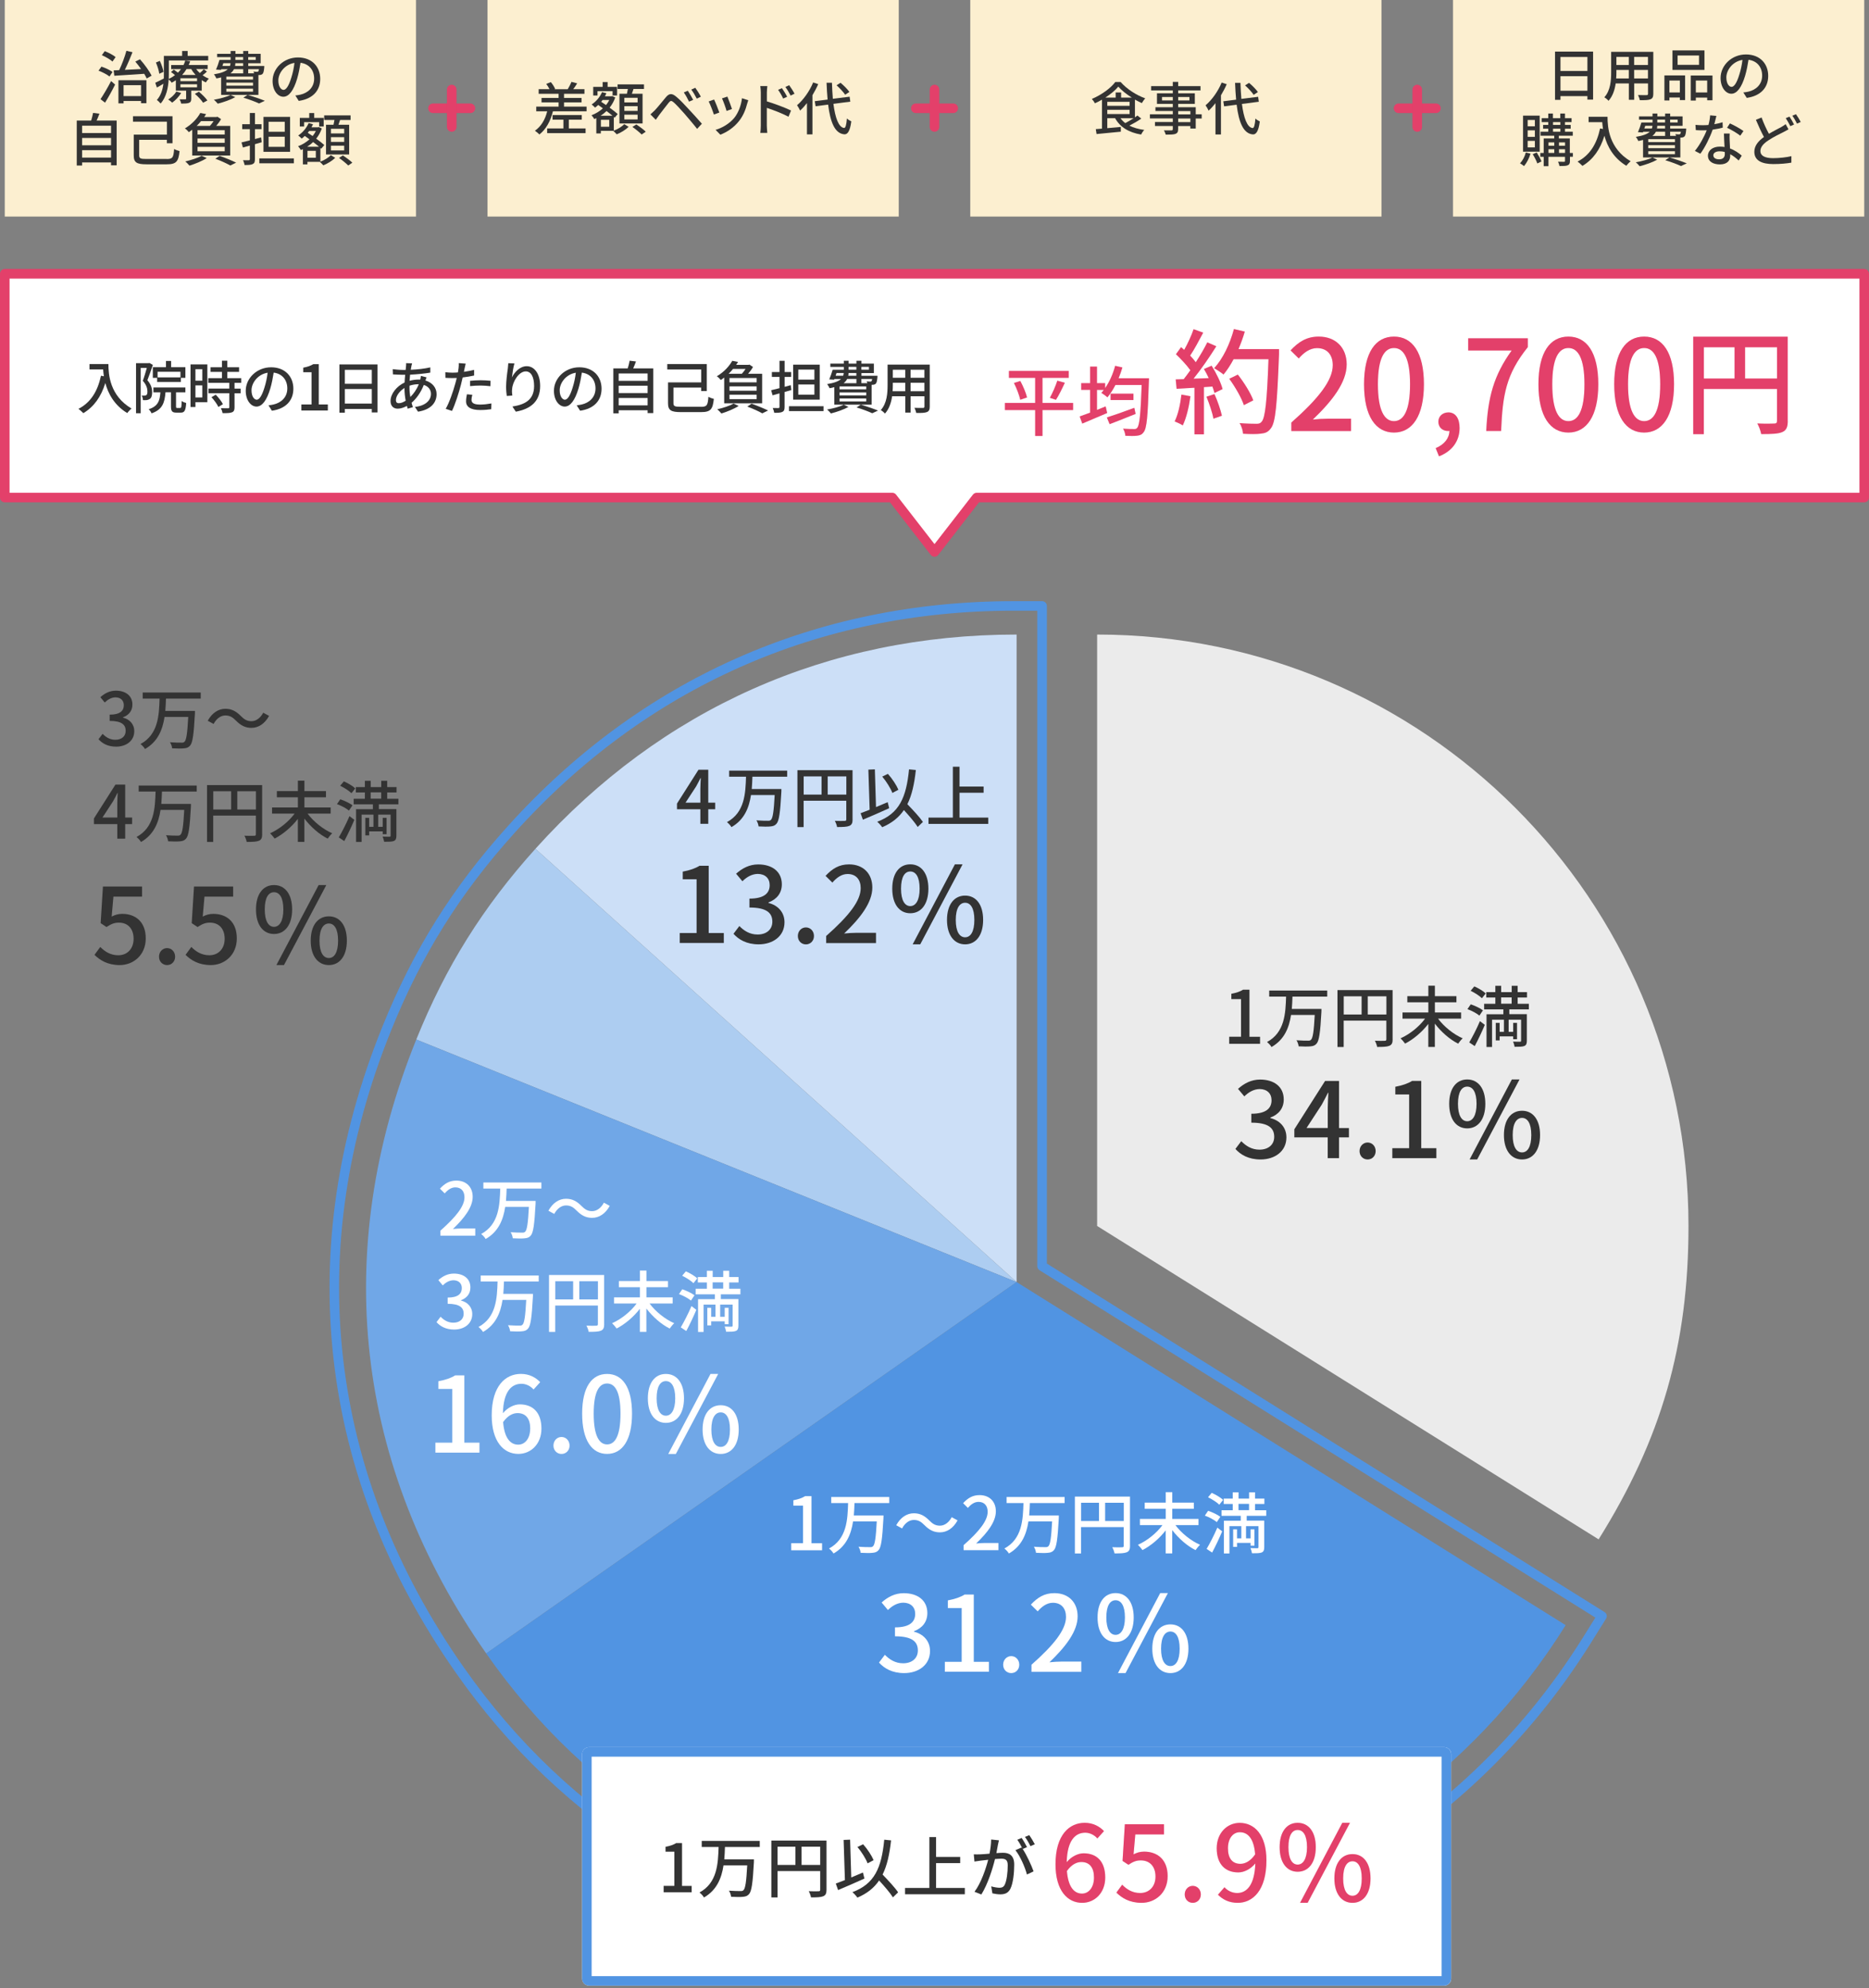 <svg width="392" height="417" viewBox="0 0 392 417" fill="none" xmlns="http://www.w3.org/2000/svg">
<rect x="0" y="0" width="392" height="417" fill="#808080" stroke="none"/>
<g clip-path="url(#clip0_3_13272)">
<path d="M19.82 200.25L21.03 198.6C21.95 199.52 23.12 200.34 24.81 200.34C26.64 200.34 28.02 199.04 28.02 196.89C28.02 194.74 26.79 193.5 24.94 193.5C23.91 193.5 23.29 193.81 22.34 194.42L21.11 193.61L21.59 185.92H29.8V188.05H23.79L23.42 192.23C24.1 191.88 24.76 191.66 25.64 191.66C28.35 191.66 30.57 193.26 30.57 196.8C30.57 200.34 27.95 202.4 25.11 202.4C22.56 202.4 20.95 201.37 19.81 200.25H19.82Z" fill="#333333"/>
<path d="M33.35 200.64C33.35 199.61 34.1 198.84 35.04 198.84C35.98 198.84 36.73 199.61 36.73 200.64C36.73 201.67 35.98 202.4 35.04 202.4C34.1 202.4 33.35 201.68 33.35 200.64Z" fill="#333333"/>
<path d="M38.92 200.25L40.13 198.6C41.05 199.52 42.22 200.34 43.91 200.34C45.74 200.34 47.12 199.04 47.12 196.89C47.12 194.74 45.89 193.5 44.04 193.5C43.01 193.5 42.39 193.81 41.44 194.42L40.21 193.61L40.69 185.92H48.9V188.05H42.89L42.52 192.23C43.2 191.88 43.86 191.66 44.74 191.66C47.45 191.66 49.67 193.26 49.67 196.8C49.67 200.34 47.05 202.4 44.21 202.4C41.66 202.4 40.05 201.37 38.91 200.25H38.92Z" fill="#333333"/>
<path d="M53.69 190.73C53.69 187.47 55.2 185.62 57.47 185.62C59.74 185.62 61.27 187.47 61.27 190.73C61.27 193.99 59.74 195.88 57.47 195.88C55.2 195.88 53.69 193.99 53.69 190.73ZM59.43 190.73C59.43 188.22 58.61 187.12 57.47 187.12C56.33 187.12 55.53 188.22 55.53 190.73C55.53 193.24 56.35 194.38 57.47 194.38C58.59 194.38 59.43 193.21 59.43 190.73ZM66.83 185.62H68.44L59.56 202.4H57.97L66.83 185.62ZM65.17 197.28C65.17 194.03 66.7 192.18 68.97 192.18C71.24 192.18 72.75 194.03 72.75 197.28C72.75 200.53 71.22 202.4 68.97 202.4C66.72 202.4 65.17 200.53 65.17 197.28ZM70.91 197.28C70.91 194.78 70.09 193.68 68.97 193.68C67.85 193.68 67.01 194.78 67.01 197.28C67.01 199.78 67.83 200.92 68.97 200.92C70.11 200.92 70.91 199.76 70.91 197.28Z" fill="#333333"/>
<path d="M20.66 155.04L21.52 153.9C22.18 154.58 23.03 155.15 24.2 155.15C25.48 155.15 26.36 154.44 26.36 153.27C26.36 152.01 25.55 151.19 23 151.19V149.88C25.23 149.88 25.97 149.03 25.97 147.9C25.97 146.9 25.31 146.27 24.23 146.25C23.35 146.27 22.61 146.7 21.97 147.33L21.05 146.22C21.94 145.42 22.99 144.85 24.3 144.85C26.33 144.85 27.77 145.89 27.77 147.77C27.77 149.08 27.02 149.98 25.81 150.43V150.51C27.13 150.83 28.16 151.82 28.16 153.35C28.16 155.4 26.45 156.59 24.36 156.59C22.58 156.59 21.42 155.89 20.67 155.04H20.66Z" fill="#333333"/>
<path d="M34.81 146.51C34.78 147.36 34.75 148.23 34.67 149.1H40.89C40.89 149.1 40.89 149.52 40.88 149.7C40.64 154.1 40.4 155.78 39.86 156.38C39.51 156.79 39.13 156.9 38.54 156.95C38.01 157.01 37.06 156.99 36.1 156.94C36.07 156.56 35.89 156.03 35.65 155.67C36.64 155.75 37.64 155.75 38.02 155.75C38.34 155.76 38.51 155.74 38.68 155.58C39.09 155.23 39.3 153.76 39.48 150.36H34.51C34.1 153.05 33.1 155.55 30.41 157.09C30.23 156.74 29.81 156.31 29.47 156.04C33.21 154.02 33.36 149.99 33.47 146.51H29.93V145.24H42.1V146.51H34.82H34.81Z" fill="#333333"/>
<path d="M49.5 151.14C48.81 150.45 48.25 150.05 47.26 150.05C46.27 150.05 45.36 150.76 44.8 151.83L43.57 151.16C44.48 149.51 45.8 148.65 47.28 148.65C48.58 148.65 49.53 149.17 50.51 150.16C51.2 150.85 51.76 151.25 52.75 151.25C53.74 151.25 54.65 150.54 55.21 149.47L56.44 150.14C55.53 151.79 54.21 152.65 52.73 152.65C51.43 152.65 50.48 152.13 49.5 151.14Z" fill="#333333"/>
<path d="M27.71 172.84H26.26V175.89H24.6V172.84H19.7V171.65L24.21 164.55H26.26V171.46H27.71V172.83V172.84ZM24.6 171.47V168.49C24.6 167.87 24.66 166.92 24.69 166.3H24.63C24.35 166.87 24.05 167.46 23.72 168.04L21.49 171.46H24.6V171.47Z" fill="#333333"/>
<path d="M33.97 166.01C33.94 166.86 33.91 167.73 33.83 168.6H40.05C40.05 168.6 40.05 169.02 40.04 169.2C39.8 173.6 39.56 175.28 39.02 175.88C38.67 176.29 38.29 176.4 37.7 176.45C37.17 176.51 36.22 176.49 35.26 176.44C35.23 176.06 35.05 175.53 34.81 175.17C35.8 175.25 36.8 175.25 37.18 175.25C37.5 175.26 37.67 175.24 37.84 175.08C38.25 174.73 38.46 173.26 38.64 169.86H33.67C33.26 172.55 32.26 175.05 29.57 176.59C29.39 176.24 28.97 175.81 28.63 175.54C32.37 173.52 32.52 169.49 32.63 166.01H29.09V164.74H41.26V166.01H33.98H33.97Z" fill="#333333"/>
<path d="M54.99 174.96C54.99 175.72 54.82 176.11 54.3 176.33C53.8 176.54 52.98 176.57 51.74 176.57C51.68 176.21 51.47 175.62 51.26 175.27C52.16 175.31 53.05 175.3 53.32 175.28C53.59 175.28 53.67 175.2 53.67 174.94V171.05H44.72V176.58H43.42V164.65H54.98V174.95L54.99 174.96ZM44.73 169.77H48.48V165.95H44.73V169.77ZM53.68 169.77V165.95H49.77V169.77H53.68Z" fill="#333333"/>
<path d="M64.51 170.63C65.76 172.32 67.77 173.93 69.68 174.76C69.37 175.03 68.97 175.54 68.73 175.88C66.97 175 65.17 173.42 63.84 171.68V176.57H62.47V171.74C61.14 173.46 59.35 174.97 57.6 175.87C57.38 175.55 56.94 175.04 56.65 174.76C58.55 173.92 60.56 172.32 61.79 170.63H57.06V169.34H62.48V167.21H58.07V165.92H62.48V163.72H63.85V165.92H68.37V167.21H63.85V169.34H69.35V170.63H64.52H64.51Z" fill="#333333"/>
<path d="M73.19 170C72.67 169.55 71.57 168.96 70.68 168.64L71.37 167.63C72.24 167.92 73.36 168.45 73.93 168.89L73.19 170ZM71.05 175.63C71.69 174.55 72.62 172.76 73.3 171.16L74.32 171.94C73.7 173.41 72.91 175.08 72.21 176.39L71.05 175.62V175.63ZM73.72 166.36C73.24 165.87 72.21 165.21 71.35 164.79L72.12 163.87C72.95 164.23 74.01 164.85 74.51 165.35L73.71 166.36H73.72ZM79.46 168.67V169.69H83.14V175.25C83.14 175.85 83.03 176.19 82.61 176.37C82.19 176.54 81.55 176.54 80.57 176.54C80.53 176.23 80.39 175.77 80.25 175.45C80.89 175.48 81.51 175.48 81.69 175.48C81.87 175.48 81.93 175.42 81.93 175.26V170.85H79.32V173.41H80.27V171.52H81.08V174.95H80.27V174.36H77.43V175.2H76.62V171.52H77.43V173.41H78.33V170.85H75.84V176.58H74.68V169.71H78.21V168.69H74.18V167.52H76.53V166.2H74.63V165.07H76.53V163.75H77.75V165.07H79.96V163.75H81.21V165.07H83.17V166.2H81.21V167.52H83.56V168.69H79.47L79.46 168.67ZM77.74 167.5H79.95V166.18H77.74V167.5Z" fill="#333333"/>
<path d="M213.22 268.88L112.3 178.01C138.8 148.58 173.62 133.08 213.22 133.08V268.88Z" fill="#CCDFF7"/>
<path d="M213.22 268.88L87.31 218.01C93.49 202.71 101.26 190.28 112.3 178.01L213.22 268.88Z" fill="#ADCDF1"/>
<path d="M213.22 268.88L101.98 346.77C74.45 307.45 69.33 262.51 87.31 218.01L213.22 268.88Z" fill="#70A7E7"/>
<path d="M213.22 268.88L328.38 340.84C288.64 404.44 204.86 423.79 141.25 384.04C125.48 374.18 112.64 362 101.97 346.77L213.21 268.88H213.22Z" fill="#5194E2"/>
<path d="M230.11 257.11V133.08C298.61 133.08 354.14 188.61 354.14 257.11C354.14 282.04 348.51 301.69 335.29 322.84L230.1 257.11H230.11Z" fill="#EBEBEB"/>
<path d="M212.44 411.7H212.43C185.74 411.7 159.62 404.19 136.89 389.98C120.31 379.62 106.8 366.8 95.59 350.79C81.21 330.26 72.59 308.16 69.97 285.13C67.35 262.1 70.78 238.63 80.17 215.39C86.69 199.24 94.8 186.27 106.45 173.33C134.28 142.42 170.98 126.08 212.57 126.08H218.57C219.12 126.08 219.57 126.53 219.57 127.08V265L336.53 338.09C337 338.38 337.14 339 336.85 339.47L333.67 344.56C307.4 386.6 262.08 411.71 212.45 411.71L212.44 411.7ZM212.44 409.7C261.38 409.7 306.06 384.95 331.96 343.49L334.61 339.25L218.03 266.4C217.74 266.22 217.56 265.9 217.56 265.55V128.08H212.56C171.55 128.08 135.37 144.19 107.93 174.67C96.44 187.43 88.45 200.22 82.02 216.14C72.76 239.07 69.37 262.21 71.96 284.9C74.55 307.6 83.05 329.38 97.24 349.64C108.3 365.43 121.62 378.07 137.96 388.29C160.37 402.3 186.13 409.7 212.44 409.7Z" fill="#5194E2"/>
<path d="M257.81 217.43H260.29V209.54H258.26V208.42C259.32 208.22 260.08 207.96 260.72 207.56H262.06V217.44H264.28V218.91H257.81V217.44V217.43Z" fill="#333333"/>
<path d="M271.08 209.01C271.05 209.86 271.02 210.73 270.94 211.6H277.16C277.16 211.6 277.16 212.02 277.15 212.2C276.91 216.6 276.67 218.28 276.13 218.88C275.78 219.29 275.4 219.4 274.81 219.45C274.28 219.51 273.33 219.49 272.37 219.44C272.34 219.06 272.16 218.53 271.92 218.17C272.91 218.25 273.91 218.25 274.29 218.25C274.61 218.26 274.78 218.24 274.95 218.08C275.36 217.73 275.57 216.26 275.75 212.86H270.78C270.37 215.55 269.37 218.05 266.68 219.59C266.5 219.24 266.08 218.81 265.74 218.54C269.48 216.52 269.63 212.49 269.74 209.01H266.2V207.74H278.37V209.01H271.09H271.08Z" fill="#333333"/>
<path d="M292.09 217.96C292.09 218.72 291.92 219.11 291.4 219.33C290.9 219.54 290.08 219.57 288.84 219.57C288.78 219.21 288.57 218.62 288.36 218.27C289.26 218.31 290.15 218.3 290.42 218.28C290.69 218.28 290.77 218.2 290.77 217.94V214.05H281.82V219.58H280.52V207.65H292.08V217.95L292.09 217.96ZM281.83 212.77H285.58V208.95H281.83V212.77ZM290.78 212.77V208.95H286.87V212.77H290.78Z" fill="#333333"/>
<path d="M301.61 213.63C302.86 215.32 304.87 216.93 306.78 217.76C306.47 218.03 306.07 218.54 305.83 218.88C304.07 218 302.27 216.42 300.94 214.68V219.57H299.57V214.74C298.24 216.46 296.45 217.97 294.7 218.87C294.48 218.55 294.04 218.04 293.75 217.76C295.65 216.92 297.66 215.32 298.89 213.63H294.16V212.34H299.58V210.21H295.17V208.92H299.58V206.72H300.95V208.92H305.47V210.21H300.95V212.34H306.45V213.63H301.62H301.61Z" fill="#333333"/>
<path d="M310.29 213C309.77 212.55 308.67 211.96 307.78 211.64L308.47 210.63C309.34 210.92 310.46 211.45 311.03 211.89L310.29 213ZM308.15 218.63C308.79 217.55 309.72 215.76 310.4 214.16L311.42 214.94C310.8 216.41 310.01 218.08 309.31 219.39L308.15 218.62V218.63ZM310.82 209.36C310.34 208.87 309.31 208.21 308.45 207.79L309.22 206.87C310.05 207.23 311.11 207.85 311.61 208.35L310.81 209.36H310.82ZM316.56 211.67V212.69H320.24V218.25C320.24 218.85 320.13 219.19 319.71 219.37C319.29 219.54 318.65 219.54 317.67 219.54C317.63 219.23 317.49 218.77 317.35 218.45C317.99 218.48 318.61 218.48 318.79 218.48C318.97 218.48 319.03 218.42 319.03 218.26V213.85H316.42V216.41H317.37V214.52H318.18V217.95H317.37V217.36H314.53V218.2H313.72V214.52H314.53V216.41H315.43V213.85H312.94V219.58H311.78V212.71H315.31V211.69H311.28V210.52H313.63V209.2H311.73V208.07H313.63V206.75H314.85V208.07H317.06V206.75H318.31V208.07H320.27V209.2H318.31V210.52H320.66V211.69H316.57L316.56 211.67ZM314.84 210.5H317.05V209.18H314.84V210.5Z" fill="#333333"/>
<path d="M259.11 240.96L260.34 239.33C261.29 240.3 262.5 241.11 264.16 241.11C265.98 241.11 267.25 240.1 267.25 238.42C267.25 236.61 266.09 235.45 262.45 235.45V233.58C265.64 233.58 266.69 232.37 266.69 230.75C266.69 229.32 265.74 228.42 264.21 228.4C262.96 228.42 261.9 229.04 260.98 229.94L259.66 228.36C260.94 227.22 262.43 226.41 264.3 226.41C267.2 226.41 269.25 227.9 269.25 230.58C269.25 232.45 268.17 233.74 266.45 234.38V234.49C268.33 234.95 269.81 236.36 269.81 238.54C269.81 241.47 267.37 243.17 264.39 243.17C261.84 243.17 260.19 242.16 259.11 240.96Z" fill="#333333"/>
<path d="M282.92 238.53H280.85V242.89H278.47V238.53H271.47V236.84L277.92 226.7H280.85V236.58H282.92V238.54V238.53ZM278.48 236.57V232.32C278.48 231.44 278.57 230.07 278.61 229.19H278.52C278.12 230 277.68 230.84 277.22 231.68L274.03 236.57H278.47H278.48Z" fill="#333333"/>
<path d="M285.15 241.41C285.15 240.38 285.9 239.61 286.84 239.61C287.78 239.61 288.53 240.38 288.53 241.41C288.53 242.44 287.78 243.17 286.84 243.17C285.9 243.17 285.15 242.45 285.15 241.41Z" fill="#333333"/>
<path d="M292.01 240.8H295.55V229.53H292.65V227.92C294.17 227.63 295.25 227.26 296.17 226.69H298.09V240.8H301.26V242.89H292.02V240.8H292.01Z" fill="#333333"/>
<path d="M303.95 231.5C303.95 228.24 305.46 226.39 307.73 226.39C310 226.39 311.53 228.24 311.53 231.5C311.53 234.76 310 236.65 307.73 236.65C305.46 236.65 303.95 234.76 303.95 231.5ZM309.69 231.5C309.69 228.99 308.87 227.89 307.73 227.89C306.59 227.89 305.79 228.99 305.79 231.5C305.79 234.01 306.61 235.15 307.73 235.15C308.85 235.15 309.69 233.98 309.69 231.5ZM317.09 226.39H318.7L309.82 243.17H308.23L317.09 226.39ZM315.43 238.05C315.43 234.8 316.96 232.95 319.23 232.95C321.5 232.95 323.01 234.8 323.01 238.05C323.01 241.3 321.48 243.17 319.23 243.17C316.98 243.17 315.43 241.3 315.43 238.05ZM321.17 238.05C321.17 235.55 320.35 234.45 319.23 234.45C318.11 234.45 317.27 235.55 317.27 238.05C317.27 240.55 318.09 241.69 319.23 241.69C320.37 241.69 321.17 240.53 321.17 238.05Z" fill="#333333"/>
<path d="M184.36 348.68L185.59 347.05C186.54 348.02 187.75 348.83 189.42 348.83C191.24 348.83 192.51 347.82 192.51 346.14C192.51 344.33 191.35 343.17 187.71 343.17V341.3C190.89 341.3 191.95 340.09 191.95 338.47C191.95 337.04 191 336.14 189.46 336.12C188.21 336.14 187.15 336.76 186.23 337.66L184.91 336.08C186.19 334.94 187.68 334.13 189.55 334.13C192.45 334.13 194.5 335.62 194.5 338.3C194.5 340.17 193.42 341.46 191.7 342.1V342.21C193.58 342.67 195.06 344.08 195.06 346.26C195.06 349.19 192.62 350.89 189.64 350.89C187.09 350.89 185.44 349.88 184.36 348.68Z" fill="white"/>
<path d="M198.16 348.52H201.7V337.25H198.8V335.64C200.32 335.35 201.4 334.98 202.32 334.41H204.24V348.52H207.41V350.61H198.17V348.52H198.16Z" fill="white"/>
<path d="M210.4 349.13C210.4 348.1 211.15 347.33 212.09 347.33C213.03 347.33 213.78 348.1 213.78 349.13C213.78 350.16 213.03 350.89 212.09 350.89C211.15 350.89 210.4 350.17 210.4 349.13Z" fill="white"/>
<path d="M216.34 349.14C221.11 344.92 223.58 341.77 223.58 339.11C223.58 337.35 222.63 336.14 220.83 336.14C219.55 336.14 218.5 336.95 217.64 337.94L216.21 336.53C217.6 335.04 219.03 334.12 221.14 334.12C224.11 334.12 226.02 336.05 226.02 338.98C226.02 342.1 223.54 345.34 220.11 348.62C220.95 348.53 221.96 348.47 222.75 348.47H226.79V350.63H216.34V349.16V349.14Z" fill="white"/>
<path d="M230.2 339.22C230.2 335.96 231.71 334.11 233.98 334.11C236.25 334.11 237.78 335.96 237.78 339.22C237.78 342.48 236.25 344.37 233.98 344.37C231.71 344.37 230.2 342.48 230.2 339.22ZM235.94 339.22C235.94 336.71 235.12 335.61 233.98 335.61C232.84 335.61 232.04 336.71 232.04 339.22C232.04 341.73 232.86 342.87 233.98 342.87C235.1 342.87 235.94 341.7 235.94 339.22ZM243.34 334.11H244.95L236.07 350.89H234.48L243.34 334.11ZM241.68 345.77C241.68 342.52 243.21 340.67 245.48 340.67C247.75 340.67 249.26 342.52 249.26 345.77C249.26 349.02 247.73 350.89 245.48 350.89C243.23 350.89 241.68 349.02 241.68 345.77ZM247.42 345.77C247.42 343.27 246.6 342.17 245.48 342.17C244.36 342.17 243.52 343.27 243.52 345.77C243.52 348.27 244.34 349.41 245.48 349.41C246.62 349.41 247.42 348.25 247.42 345.77Z" fill="white"/>
<path d="M165.95 323.65H168.43V315.76H166.4V314.64C167.46 314.44 168.22 314.18 168.86 313.78H170.2V323.66H172.42V325.13H165.95V323.66V323.65Z" fill="white"/>
<path d="M179.22 315.23C179.19 316.08 179.16 316.95 179.08 317.82H185.3C185.3 317.82 185.3 318.24 185.29 318.42C185.05 322.82 184.81 324.5 184.27 325.1C183.92 325.51 183.54 325.62 182.95 325.67C182.42 325.73 181.47 325.71 180.51 325.66C180.48 325.28 180.3 324.75 180.06 324.39C181.05 324.47 182.05 324.47 182.43 324.47C182.75 324.48 182.92 324.46 183.09 324.3C183.5 323.95 183.71 322.48 183.89 319.08H178.92C178.51 321.77 177.51 324.27 174.82 325.81C174.64 325.46 174.22 325.03 173.88 324.76C177.62 322.74 177.77 318.71 177.88 315.23H174.34V313.96H186.51V315.23H179.23H179.22Z" fill="white"/>
<path d="M193.9 319.86C193.21 319.17 192.65 318.77 191.66 318.77C190.67 318.77 189.76 319.48 189.2 320.55L187.97 319.88C188.88 318.23 190.2 317.37 191.68 317.37C192.98 317.37 193.93 317.89 194.91 318.88C195.6 319.57 196.16 319.97 197.15 319.97C198.14 319.97 199.05 319.26 199.61 318.19L200.84 318.86C199.93 320.51 198.61 321.37 197.13 321.37C195.83 321.37 194.88 320.85 193.9 319.86Z" fill="white"/>
<path d="M202.08 324.08C205.42 321.12 207.15 318.92 207.15 317.06C207.15 315.83 206.49 314.98 205.23 314.98C204.34 314.98 203.6 315.55 203 316.24L202 315.25C202.97 314.21 203.97 313.56 205.45 313.56C207.53 313.56 208.87 314.91 208.87 316.96C208.87 319.15 207.13 321.41 204.73 323.71C205.31 323.65 206.02 323.6 206.58 323.6H209.41V325.11H202.1V324.08H202.08Z" fill="white"/>
<path d="M216 315.23C215.97 316.08 215.94 316.95 215.86 317.82H222.08C222.08 317.82 222.08 318.24 222.07 318.42C221.83 322.82 221.59 324.5 221.05 325.1C220.7 325.51 220.32 325.62 219.73 325.67C219.2 325.73 218.25 325.71 217.29 325.66C217.26 325.28 217.08 324.75 216.84 324.39C217.83 324.47 218.83 324.47 219.21 324.47C219.53 324.48 219.7 324.46 219.87 324.3C220.28 323.95 220.49 322.48 220.67 319.08H215.7C215.29 321.77 214.29 324.27 211.6 325.81C211.42 325.46 211 325.03 210.66 324.76C214.4 322.74 214.55 318.71 214.66 315.23H211.12V313.96H223.29V315.23H216.01H216Z" fill="white"/>
<path d="M237.01 324.18C237.01 324.94 236.84 325.33 236.32 325.55C235.82 325.76 235 325.79 233.76 325.79C233.7 325.43 233.49 324.84 233.28 324.49C234.18 324.53 235.07 324.52 235.34 324.5C235.61 324.5 235.69 324.42 235.69 324.16V320.27H226.74V325.8H225.44V313.87H237V324.17L237.01 324.18ZM226.75 318.99H230.5V315.17H226.75V318.99ZM235.7 318.99V315.17H231.79V318.99H235.7Z" fill="white"/>
<path d="M246.53 319.85C247.78 321.54 249.79 323.15 251.7 323.98C251.39 324.25 250.99 324.76 250.75 325.1C248.99 324.22 247.19 322.64 245.86 320.9V325.79H244.49V320.96C243.16 322.68 241.37 324.19 239.62 325.09C239.4 324.77 238.96 324.26 238.67 323.98C240.57 323.14 242.58 321.54 243.81 319.85H239.08V318.56H244.5V316.43H240.09V315.14H244.5V312.94H245.87V315.14H250.39V316.43H245.87V318.56H251.37V319.85H246.54H246.53Z" fill="white"/>
<path d="M255.21 319.22C254.69 318.77 253.59 318.18 252.7 317.86L253.39 316.85C254.26 317.14 255.38 317.67 255.95 318.11L255.21 319.22ZM253.07 324.85C253.71 323.77 254.64 321.98 255.32 320.38L256.34 321.16C255.72 322.63 254.93 324.3 254.23 325.61L253.07 324.84V324.85ZM255.74 315.58C255.26 315.09 254.23 314.43 253.37 314.01L254.14 313.09C254.97 313.45 256.03 314.07 256.53 314.57L255.73 315.58H255.74ZM261.48 317.89V318.91H265.16V324.47C265.16 325.07 265.05 325.41 264.63 325.59C264.21 325.76 263.57 325.76 262.59 325.76C262.55 325.45 262.41 324.99 262.27 324.67C262.91 324.7 263.53 324.7 263.71 324.7C263.89 324.7 263.95 324.64 263.95 324.48V320.07H261.34V322.63H262.29V320.74H263.1V324.17H262.29V323.58H259.45V324.42H258.64V320.74H259.45V322.63H260.35V320.07H257.86V325.8H256.7V318.93H260.23V317.91H256.2V316.74H258.55V315.42H256.65V314.29H258.55V312.97H259.77V314.29H261.98V312.97H263.23V314.29H265.19V315.42H263.23V316.74H265.58V317.91H261.49L261.48 317.89ZM259.76 316.72H261.97V315.4H259.76V316.72Z" fill="white"/>
<path d="M302.89 366.42H123.57C122.752 366.42 122.09 367.083 122.09 367.9V414.96C122.09 415.777 122.752 416.44 123.57 416.44H302.89C303.707 416.44 304.37 415.777 304.37 414.96V367.9C304.37 367.083 303.707 366.42 302.89 366.42Z" fill="white"/>
<path d="M302.36 368.42V414.44H124.09V368.42H302.37M302.89 366.42H123.56C122.74 366.42 122.08 367.08 122.08 367.9V414.96C122.08 415.78 122.74 416.44 123.56 416.44H302.88C303.7 416.44 304.36 415.78 304.36 414.96V367.9C304.36 367.08 303.7 366.42 302.88 366.42H302.89Z" fill="#5194E2"/>
<path d="M139.19 395.51H141.44V388.34H139.59V387.32C140.56 387.14 141.24 386.9 141.83 386.54H143.05V395.52H145.07V396.85H139.19V395.52V395.51Z" fill="#333333"/>
<path d="M152.05 387.37C152.02 388.22 151.99 389.09 151.91 389.96H158.13C158.13 389.96 158.13 390.38 158.12 390.56C157.88 394.96 157.64 396.64 157.1 397.24C156.75 397.65 156.37 397.76 155.78 397.81C155.25 397.87 154.3 397.85 153.34 397.8C153.31 397.42 153.13 396.89 152.89 396.52C153.89 396.6 154.88 396.6 155.26 396.6C155.58 396.61 155.75 396.59 155.92 396.43C156.33 396.08 156.54 394.61 156.72 391.21H151.75C151.34 393.9 150.33 396.41 147.65 397.95C147.47 397.6 147.05 397.17 146.71 396.9C150.45 394.88 150.6 390.85 150.72 387.36H147.18V386.08H159.35V387.36H152.07L152.05 387.37Z" fill="#333333"/>
<path d="M173.35 396.32C173.35 397.08 173.18 397.47 172.66 397.69C172.16 397.9 171.34 397.93 170.1 397.93C170.04 397.57 169.83 396.98 169.62 396.63C170.52 396.67 171.41 396.66 171.68 396.64C171.95 396.64 172.03 396.56 172.03 396.3V392.41H163.08V397.94H161.78V386.01H173.35V396.32ZM163.08 391.12H166.83V387.3H163.08V391.12ZM172.03 391.12V387.3H168.12V391.12H172.03Z" fill="#333333"/>
<path d="M181.3 393.98C179.4 394.85 177.34 395.73 175.78 396.39L175.3 395.03C175.83 394.83 176.49 394.58 177.21 394.3L176.94 385.88L178.3 385.82L178.54 393.75C179.35 393.41 180.18 393.06 180.99 392.71L181.3 393.97V393.98ZM187.28 397.92C186.68 396.98 185.5 395.59 184.38 394.38C183.33 395.94 181.86 397.11 179.83 397.98C179.65 397.7 179.12 397.1 178.78 396.83C183.43 395.11 184.89 391.73 185.46 385.83L186.89 385.97C186.57 388.91 186.05 391.26 185.11 393.14C186.3 394.37 187.7 395.87 188.37 396.87L187.28 397.92ZM181.97 390.79C181.61 389.84 180.71 388.38 179.84 387.36L181.03 386.79C181.94 387.8 182.82 389.16 183.23 390.12L181.97 390.79Z" fill="#333333"/>
<path d="M202.36 395.95V397.27H189.82V395.95H194.93V385.28H196.33V389.44H201.39V390.74H196.33V395.95H202.35H202.36Z" fill="#333333"/>
<path d="M209.51 385.97C209.44 386.26 209.36 386.61 209.3 386.92C209.23 387.34 209.1 388.01 208.98 388.64C209.54 388.6 210.04 388.57 210.37 388.57C211.7 388.57 212.72 389.13 212.72 391.06C212.72 392.7 212.51 394.9 211.93 396.09C211.47 397.03 210.75 397.29 209.79 397.29C209.26 397.29 208.6 397.19 208.14 397.08L207.9 395.62C208.47 395.79 209.23 395.91 209.61 395.91C210.1 395.91 210.49 395.78 210.74 395.25C211.16 394.38 211.36 392.65 211.36 391.2C211.36 390.01 210.83 389.81 209.95 389.81C209.67 389.81 209.21 389.84 208.69 389.88C208.19 391.92 207.2 395.1 205.83 397.32L204.39 396.75C205.78 394.9 206.77 391.92 207.26 390.04C206.63 390.11 206.07 390.17 205.75 390.21C205.39 390.25 204.77 390.34 204.38 390.41L204.24 388.9C204.72 388.93 205.11 388.91 205.58 388.9C206.03 388.89 206.77 388.83 207.54 388.76C207.74 387.74 207.88 386.69 207.88 385.79L209.52 385.96L209.51 385.97ZM214.5 387.78C215.34 389.04 216.36 391.28 216.78 392.47L215.39 393.13C215 391.64 213.95 389.21 212.97 388.03L214.27 387.46C214.34 387.56 214.41 387.66 214.49 387.77C214.21 387.21 213.76 386.37 213.37 385.84L214.28 385.46C214.63 385.96 215.13 386.85 215.41 387.39L214.49 387.78H214.5ZM216.12 387.18C215.83 386.58 215.38 385.78 214.97 385.25L215.88 384.87C216.24 385.39 216.78 386.27 217.04 386.79L216.12 387.18Z" fill="#333333"/>
<path d="M230.16 385.57C229.56 384.86 228.57 384.36 227.63 384.36C225.56 384.36 223.84 385.92 223.73 390.54C224.68 389.38 226.09 388.68 227.26 388.68C229.99 388.68 231.81 390.34 231.81 393.77C231.81 396.98 229.61 399.07 226.97 399.07C223.89 399.07 221.38 396.5 221.38 390.99C221.38 384.77 224.31 382.29 227.5 382.29C229.3 382.29 230.62 383.06 231.55 384.02L230.17 385.56L230.16 385.57ZM229.45 393.77C229.45 391.68 228.53 390.51 226.79 390.51C225.84 390.51 224.74 391.02 223.77 392.4C224.03 395.61 225.2 397.13 226.94 397.13C228.35 397.13 229.45 395.85 229.45 393.76V393.77Z" fill="#DE1F50"/>
<path d="M230.16 385.57C229.56 384.86 228.57 384.36 227.63 384.36C225.56 384.36 223.84 385.92 223.73 390.54C224.68 389.38 226.09 388.68 227.26 388.68C229.99 388.68 231.81 390.34 231.81 393.77C231.81 396.98 229.61 399.07 226.97 399.07C223.89 399.07 221.38 396.5 221.38 390.99C221.38 384.77 224.31 382.29 227.5 382.29C229.3 382.29 230.62 383.06 231.55 384.02L230.17 385.56L230.16 385.57ZM229.45 393.77C229.45 391.68 228.53 390.51 226.79 390.51C225.84 390.51 224.74 391.02 223.77 392.4C224.03 395.61 225.2 397.13 226.94 397.13C228.35 397.13 229.45 395.85 229.45 393.76V393.77Z" fill="white" fill-opacity="0.15"/>
<path d="M234.15 396.92L235.36 395.27C236.28 396.19 237.45 397.01 239.14 397.01C240.97 397.01 242.35 395.71 242.35 393.56C242.35 391.41 241.12 390.17 239.27 390.17C238.24 390.17 237.62 390.48 236.67 391.09L235.44 390.28L235.92 382.59H244.13V384.72H238.12L237.75 388.9C238.43 388.55 239.09 388.33 239.97 388.33C242.68 388.33 244.9 389.93 244.9 393.47C244.9 397.01 242.28 399.07 239.44 399.07C236.89 399.07 235.28 398.04 234.14 396.92H234.15Z" fill="#DE1F50"/>
<path d="M234.15 396.92L235.36 395.27C236.28 396.19 237.45 397.01 239.14 397.01C240.97 397.01 242.35 395.71 242.35 393.56C242.35 391.41 241.12 390.17 239.27 390.17C238.24 390.17 237.62 390.48 236.67 391.09L235.44 390.28L235.92 382.59H244.13V384.72H238.12L237.75 388.9C238.43 388.55 239.09 388.33 239.97 388.33C242.68 388.33 244.9 389.93 244.9 393.47C244.9 397.01 242.28 399.07 239.44 399.07C236.89 399.07 235.28 398.04 234.14 396.92H234.15Z" fill="white" fill-opacity="0.15"/>
<path d="M248.48 397.31C248.48 396.28 249.23 395.51 250.17 395.51C251.11 395.51 251.86 396.28 251.86 397.31C251.86 398.34 251.11 399.07 250.17 399.07C249.23 399.07 248.48 398.35 248.48 397.31Z" fill="#DE1F50"/>
<path d="M248.48 397.31C248.48 396.28 249.23 395.51 250.17 395.51C251.11 395.51 251.86 396.28 251.86 397.31C251.86 398.34 251.11 399.07 250.17 399.07C249.23 399.07 248.48 398.35 248.48 397.31Z" fill="white" fill-opacity="0.15"/>
<path d="M256.82 395.8C257.46 396.53 258.45 397.01 259.48 397.01C261.44 397.01 263.13 395.42 263.29 390.81C262.34 391.97 260.96 392.69 259.72 392.69C257.01 392.69 255.19 391 255.19 387.62C255.19 384.41 257.39 382.3 260.01 382.3C263.11 382.3 265.62 384.81 265.62 390.15C265.62 396.53 262.71 399.07 259.59 399.07C257.72 399.07 256.4 398.33 255.45 397.36L256.82 395.8ZM263.25 388.9C263.01 385.71 261.8 384.26 260.04 384.26C258.65 384.26 257.55 385.51 257.55 387.63C257.55 389.75 258.48 390.89 260.17 390.89C261.16 390.89 262.28 390.32 263.25 388.91V388.9Z" fill="#DE1F50"/>
<path d="M256.82 395.8C257.46 396.53 258.45 397.01 259.48 397.01C261.44 397.01 263.13 395.42 263.29 390.81C262.34 391.97 260.96 392.69 259.72 392.69C257.01 392.69 255.19 391 255.19 387.62C255.19 384.41 257.39 382.3 260.01 382.3C263.11 382.3 265.62 384.81 265.62 390.15C265.62 396.53 262.71 399.07 259.59 399.07C257.72 399.07 256.4 398.33 255.45 397.36L256.82 395.8ZM263.25 388.9C263.01 385.71 261.8 384.26 260.04 384.26C258.65 384.26 257.55 385.51 257.55 387.63C257.55 389.75 258.48 390.89 260.17 390.89C261.16 390.89 262.28 390.32 263.25 388.91V388.9Z" fill="white" fill-opacity="0.15"/>
<path d="M268.39 387.4C268.39 384.14 269.9 382.29 272.17 382.29C274.44 382.29 275.97 384.14 275.97 387.4C275.97 390.66 274.44 392.55 272.17 392.55C269.9 392.55 268.39 390.66 268.39 387.4ZM274.13 387.4C274.13 384.89 273.32 383.79 272.17 383.79C271.02 383.79 270.23 384.89 270.23 387.4C270.23 389.91 271.05 391.05 272.17 391.05C273.29 391.05 274.13 389.88 274.13 387.4ZM281.53 382.29H283.14L274.26 399.07H272.67L281.53 382.29ZM279.87 393.95C279.87 390.7 281.4 388.85 283.67 388.85C285.94 388.85 287.45 390.7 287.45 393.95C287.45 397.2 285.92 399.07 283.67 399.07C281.42 399.07 279.87 397.2 279.87 393.95ZM285.61 393.95C285.61 391.45 284.79 390.35 283.67 390.35C282.55 390.35 281.71 391.45 281.71 393.95C281.71 396.45 282.53 397.59 283.67 397.59C284.81 397.59 285.61 396.43 285.61 393.95Z" fill="#DE1F50"/>
<path d="M268.39 387.4C268.39 384.14 269.9 382.29 272.17 382.29C274.44 382.29 275.97 384.14 275.97 387.4C275.97 390.66 274.44 392.55 272.17 392.55C269.9 392.55 268.39 390.66 268.39 387.4ZM274.13 387.4C274.13 384.89 273.32 383.79 272.17 383.79C271.02 383.79 270.23 384.89 270.23 387.4C270.23 389.91 271.05 391.05 272.17 391.05C273.29 391.05 274.13 389.88 274.13 387.4ZM281.53 382.29H283.14L274.26 399.07H272.67L281.53 382.29ZM279.87 393.95C279.87 390.7 281.4 388.85 283.67 388.85C285.94 388.85 287.45 390.7 287.45 393.95C287.45 397.2 285.92 399.07 283.67 399.07C281.42 399.07 279.87 397.2 279.87 393.95ZM285.61 393.95C285.61 391.45 284.79 390.35 283.67 390.35C282.55 390.35 281.71 391.45 281.71 393.95C281.71 396.45 282.53 397.59 283.67 397.59C284.81 397.59 285.61 396.43 285.61 393.95Z" fill="white" fill-opacity="0.15"/>
<path d="M150 169.72H148.55V172.77H146.89V169.72H141.99V168.53L146.5 161.43H148.55V168.34H150V169.71V169.72ZM146.89 168.35V165.37C146.89 164.75 146.95 163.8 146.98 163.18H146.92C146.64 163.75 146.33 164.34 146.01 164.92L143.78 168.34H146.89V168.35Z" fill="#333333"/>
<path d="M157.81 162.89C157.78 163.74 157.75 164.61 157.67 165.48H163.89C163.89 165.48 163.89 165.9 163.88 166.08C163.64 170.48 163.4 172.16 162.86 172.76C162.51 173.17 162.13 173.28 161.54 173.33C161.01 173.39 160.06 173.37 159.1 173.32C159.07 172.94 158.89 172.41 158.65 172.05C159.64 172.13 160.64 172.13 161.02 172.13C161.34 172.14 161.51 172.12 161.68 171.96C162.09 171.61 162.3 170.14 162.48 166.74H157.51C157.1 169.43 156.1 171.93 153.41 173.47C153.23 173.12 152.81 172.69 152.47 172.42C156.21 170.4 156.36 166.37 156.47 162.89H152.93V161.62H165.1V162.89H157.82H157.81Z" fill="#333333"/>
<path d="M178.82 171.84C178.82 172.6 178.65 172.99 178.13 173.21C177.63 173.42 176.81 173.45 175.57 173.45C175.51 173.09 175.3 172.5 175.09 172.15C175.99 172.19 176.88 172.18 177.15 172.16C177.42 172.16 177.5 172.08 177.5 171.82V167.93H168.55V173.46H167.25V161.53H178.81V171.83L178.82 171.84ZM168.56 166.65H172.31V162.83H168.56V166.65ZM177.51 166.65V162.83H173.6V166.65H177.51Z" fill="#333333"/>
<path d="M186.5 169.5C184.6 170.37 182.54 171.25 180.98 171.91L180.5 170.55C181.03 170.35 181.69 170.1 182.4 169.82L182.13 161.41L183.49 161.35L183.73 169.27C184.54 168.93 185.37 168.58 186.18 168.23L186.49 169.49L186.5 169.5ZM192.48 173.43C191.88 172.49 190.7 171.11 189.58 169.89C188.53 171.44 187.06 172.62 185.03 173.49C184.85 173.21 184.32 172.61 183.98 172.34C188.63 170.62 190.08 167.24 190.66 161.35L192.09 161.49C191.77 164.43 191.25 166.78 190.31 168.66C191.5 169.89 192.9 171.39 193.57 172.38L192.48 173.43ZM187.17 166.3C186.81 165.35 185.91 163.89 185.04 162.87L186.23 162.3C187.14 163.31 188.02 164.67 188.43 165.63L187.17 166.3Z" fill="#333333"/>
<path d="M207.27 171.47V172.79H194.74V171.47H199.85V160.8H201.25V164.96H206.3V166.26H201.25V171.47H207.27Z" fill="#333333"/>
<path d="M142.56 195.68H146.1V184.41H143.2V182.8C144.72 182.51 145.8 182.14 146.72 181.57H148.64V195.68H151.81V197.77H142.57V195.68H142.56Z" fill="#333333"/>
<path d="M153.84 195.84L155.07 194.21C156.02 195.18 157.23 195.99 158.9 195.99C160.72 195.99 161.99 194.98 161.99 193.3C161.99 191.49 160.83 190.33 157.19 190.33V188.46C160.37 188.46 161.43 187.25 161.43 185.63C161.43 184.2 160.48 183.3 158.94 183.28C157.69 183.3 156.63 183.92 155.71 184.82L154.39 183.24C155.67 182.1 157.16 181.29 159.03 181.29C161.93 181.29 163.98 182.78 163.98 185.46C163.98 187.33 162.9 188.62 161.18 189.26V189.37C163.06 189.83 164.54 191.24 164.54 193.42C164.54 196.35 162.1 198.05 159.12 198.05C156.57 198.05 154.92 197.04 153.84 195.84Z" fill="#333333"/>
<path d="M167.34 196.3C167.34 195.27 168.09 194.5 169.03 194.5C169.97 194.5 170.72 195.27 170.72 196.3C170.72 197.33 169.97 198.06 169.03 198.06C168.09 198.06 167.34 197.34 167.34 196.3Z" fill="#333333"/>
<path d="M173.28 196.3C178.05 192.08 180.52 188.93 180.52 186.27C180.52 184.51 179.57 183.3 177.77 183.3C176.49 183.3 175.44 184.11 174.58 185.1L173.15 183.69C174.54 182.2 175.97 181.28 178.08 181.28C181.05 181.28 182.96 183.21 182.96 186.14C182.96 189.26 180.48 192.5 177.05 195.78C177.89 195.69 178.9 195.63 179.69 195.63H183.73V197.79H173.28V196.32V196.3Z" fill="#333333"/>
<path d="M187.14 186.38C187.14 183.12 188.65 181.27 190.92 181.27C193.19 181.27 194.72 183.12 194.72 186.38C194.72 189.64 193.19 191.53 190.92 191.53C188.65 191.53 187.14 189.64 187.14 186.38ZM192.88 186.38C192.88 183.87 192.06 182.77 190.92 182.77C189.78 182.77 188.98 183.87 188.98 186.38C188.98 188.89 189.8 190.03 190.92 190.03C192.04 190.03 192.88 188.86 192.88 186.38ZM200.28 181.27H201.89L193.01 198.05H191.42L200.28 181.27ZM198.62 192.93C198.62 189.68 200.15 187.83 202.42 187.83C204.69 187.83 206.2 189.68 206.2 192.93C206.2 196.18 204.67 198.05 202.42 198.05C200.17 198.05 198.62 196.18 198.62 192.93ZM204.36 192.93C204.36 190.43 203.54 189.33 202.42 189.33C201.3 189.33 200.46 190.43 200.46 192.93C200.46 195.43 201.28 196.57 202.42 196.57C203.56 196.57 204.36 195.41 204.36 192.93Z" fill="#333333"/>
<path d="M91.31 302.56H94.85V291.29H91.95V289.68C93.47 289.39 94.55 289.02 95.47 288.45H97.39V302.56H100.56V304.65H91.32V302.56H91.31Z" fill="white"/>
<path d="M111.91 291.42C111.32 290.71 110.33 290.21 109.38 290.21C107.31 290.21 105.59 291.77 105.48 296.39C106.43 295.23 107.84 294.53 109 294.53C111.73 294.53 113.56 296.19 113.56 299.62C113.56 302.83 111.36 304.92 108.72 304.92C105.64 304.92 103.13 302.35 103.13 296.84C103.13 290.62 106.06 288.14 109.25 288.14C111.06 288.14 112.38 288.91 113.3 289.87L111.91 291.41V291.42ZM111.21 299.62C111.21 297.53 110.28 296.36 108.54 296.36C107.59 296.36 106.49 296.87 105.52 298.25C105.78 301.46 106.95 302.98 108.69 302.98C110.1 302.98 111.2 301.7 111.2 299.61L111.21 299.62Z" fill="white"/>
<path d="M116.08 303.17C116.08 302.14 116.83 301.37 117.77 301.37C118.71 301.37 119.46 302.14 119.46 303.17C119.46 304.2 118.71 304.93 117.77 304.93C116.83 304.93 116.08 304.2 116.08 303.17Z" fill="white"/>
<path d="M122.1 296.48C122.1 290.87 124.14 288.15 127.33 288.15C130.52 288.15 132.56 290.9 132.56 296.48C132.56 302.06 130.49 304.92 127.33 304.92C124.17 304.92 122.1 302.11 122.1 296.48ZM130.14 296.48C130.14 291.84 128.98 290.15 127.33 290.15C125.68 290.15 124.52 291.84 124.52 296.48C124.52 301.12 125.68 302.93 127.33 302.93C128.98 302.93 130.14 301.17 130.14 296.48Z" fill="white"/>
<path d="M135.88 293.26C135.88 290 137.39 288.15 139.66 288.15C141.93 288.15 143.46 290 143.46 293.26C143.46 296.52 141.93 298.41 139.66 298.41C137.39 298.41 135.88 296.52 135.88 293.26ZM141.62 293.26C141.62 290.75 140.8 289.65 139.66 289.65C138.52 289.65 137.72 290.75 137.72 293.26C137.72 295.77 138.54 296.91 139.66 296.91C140.78 296.91 141.62 295.74 141.62 293.26ZM149.02 288.15H150.63L141.75 304.93H140.16L149.02 288.15ZM147.36 299.81C147.36 296.56 148.89 294.71 151.16 294.71C153.43 294.71 154.94 296.56 154.94 299.81C154.94 303.06 153.41 304.93 151.16 304.93C148.91 304.93 147.36 303.06 147.36 299.81ZM153.1 299.81C153.1 297.31 152.28 296.21 151.16 296.21C150.04 296.21 149.2 297.31 149.2 299.81C149.2 302.31 150.02 303.45 151.16 303.45C152.3 303.45 153.1 302.29 153.1 299.81Z" fill="white"/>
<path d="M92.35 258.12C95.689 255.16 97.419 252.96 97.419 251.1C97.419 249.87 96.76 249.02 95.499 249.02C94.609 249.02 93.87 249.59 93.269 250.28L92.269 249.29C93.24 248.25 94.24 247.6 95.719 247.6C97.799 247.6 99.139 248.95 99.139 251C99.139 253.19 97.4 255.45 94.999 257.75C95.579 257.69 96.29 257.64 96.85 257.64H99.68V259.15H92.37V258.12H92.35Z" fill="white"/>
<path d="M106.26 249.27C106.23 250.12 106.2 250.99 106.12 251.86H112.34C112.34 251.86 112.34 252.28 112.33 252.46C112.09 256.86 111.85 258.54 111.31 259.14C110.96 259.55 110.58 259.66 109.99 259.71C109.46 259.77 108.51 259.75 107.55 259.7C107.52 259.32 107.34 258.79 107.1 258.43C108.09 258.51 109.09 258.51 109.47 258.51C109.79 258.52 109.96 258.5 110.13 258.34C110.54 257.99 110.75 256.52 110.93 253.12H105.96C105.55 255.81 104.55 258.31 101.86 259.85C101.68 259.5 101.26 259.07 100.92 258.8C104.66 256.78 104.81 252.75 104.92 249.27H101.38V248H113.55V249.27H106.27H106.26Z" fill="white"/>
<path d="M120.95 253.9C120.26 253.21 119.7 252.81 118.71 252.81C117.72 252.81 116.81 253.52 116.25 254.59L115.02 253.92C115.93 252.27 117.25 251.41 118.73 251.41C120.03 251.41 120.98 251.93 121.96 252.92C122.65 253.61 123.21 254.01 124.2 254.01C125.19 254.01 126.1 253.3 126.66 252.23L127.89 252.9C126.98 254.55 125.66 255.41 124.18 255.41C122.88 255.41 121.93 254.89 120.95 253.9Z" fill="white"/>
<path d="M91.55 277.29L92.41 276.15C93.07 276.83 93.92 277.4 95.09 277.4C96.37 277.4 97.25 276.69 97.25 275.52C97.25 274.26 96.44 273.44 93.89 273.44V272.13C96.12 272.13 96.86 271.29 96.86 270.15C96.86 269.15 96.2 268.52 95.12 268.5C94.24 268.52 93.5 268.95 92.86 269.58L91.94 268.47C92.83 267.67 93.88 267.1 95.19 267.1C97.22 267.1 98.66 268.14 98.66 270.02C98.66 271.33 97.91 272.23 96.7 272.68V272.76C98.02 273.08 99.05 274.07 99.05 275.6C99.05 277.65 97.34 278.84 95.25 278.84C93.47 278.84 92.31 278.13 91.56 277.29H91.55Z" fill="white"/>
<path d="M105.7 268.77C105.67 269.62 105.64 270.49 105.56 271.36H111.78C111.78 271.36 111.78 271.78 111.77 271.96C111.53 276.36 111.29 278.04 110.75 278.64C110.4 279.05 110.02 279.16 109.43 279.21C108.9 279.27 107.95 279.25 106.99 279.2C106.96 278.82 106.78 278.29 106.54 277.93C107.53 278.01 108.53 278.01 108.91 278.01C109.23 278.02 109.4 278 109.57 277.84C109.98 277.49 110.19 276.02 110.37 272.62H105.4C104.99 275.31 103.99 277.81 101.3 279.35C101.12 279 100.7 278.57 100.36 278.3C104.1 276.28 104.25 272.25 104.36 268.77H100.82V267.5H112.99V268.77H105.71H105.7Z" fill="white"/>
<path d="M126.72 277.71C126.72 278.47 126.55 278.86 126.03 279.08C125.53 279.29 124.71 279.32 123.47 279.32C123.41 278.96 123.2 278.37 122.99 278.02C123.89 278.06 124.78 278.05 125.05 278.03C125.32 278.03 125.4 277.95 125.4 277.69V273.8H116.45V279.33H115.15V267.4H126.71V277.7L126.72 277.71ZM116.46 272.52H120.21V268.7H116.46V272.52ZM125.41 272.52V268.7H121.5V272.52H125.41Z" fill="white"/>
<path d="M136.24 273.38C137.49 275.07 139.5 276.68 141.41 277.51C141.1 277.78 140.7 278.29 140.46 278.63C138.7 277.75 136.9 276.17 135.57 274.43V279.32H134.2V274.49C132.87 276.21 131.08 277.72 129.33 278.62C129.11 278.3 128.67 277.79 128.38 277.51C130.28 276.67 132.29 275.07 133.52 273.38H128.79V272.09H134.21V269.96H129.8V268.67H134.21V266.47H135.58V268.67H140.1V269.96H135.58V272.09H141.08V273.38H136.25H136.24Z" fill="white"/>
<path d="M144.92 272.76C144.4 272.31 143.3 271.72 142.41 271.4L143.1 270.39C143.97 270.68 145.09 271.22 145.66 271.65L144.92 272.76ZM142.78 278.39C143.42 277.31 144.35 275.52 145.03 273.92L146.05 274.7C145.43 276.17 144.64 277.84 143.94 279.15L142.78 278.38V278.39ZM145.45 269.12C144.97 268.63 143.94 267.97 143.08 267.55L143.85 266.63C144.68 266.99 145.74 267.61 146.24 268.11L145.44 269.12H145.45ZM151.19 271.43V272.45H154.87V278.01C154.87 278.61 154.76 278.95 154.34 279.13C153.92 279.3 153.28 279.3 152.3 279.3C152.26 278.99 152.12 278.53 151.98 278.21C152.62 278.24 153.24 278.24 153.42 278.24C153.6 278.24 153.66 278.18 153.66 278.02V273.61H151.05V276.17H152V274.28H152.81V277.71H152V277.12H149.16V277.96H148.35V274.28H149.16V276.17H150.06V273.61H147.57V279.34H146.41V272.47H149.94V271.45H145.91V270.28H148.26V268.96H146.36V267.83H148.26V266.51H149.48V267.83H151.69V266.51H152.94V267.83H154.9V268.96H152.94V270.28H155.29V271.45H151.2L151.19 271.43ZM149.47 270.26H151.68V268.94H149.47V270.26Z" fill="white"/>
<path d="M391 57.42H1V104.35H187.15L196 115.75L204.85 104.35H391V57.42Z" fill="white"/>
<path d="M196 116.75C195.69 116.75 195.4 116.61 195.21 116.36L186.66 105.34H1C0.45 105.34 0 104.89 0 104.34V57.41C0 56.86 0.45 56.41 1 56.41H391C391.55 56.41 392 56.86 392 57.41V104.34C392 104.89 391.55 105.34 391 105.34H205.34L196.79 116.36C196.6 116.6 196.31 116.75 196 116.75ZM2 103.35H187.15C187.46 103.35 187.75 103.49 187.94 103.74L196 114.12L204.06 103.74C204.25 103.5 204.54 103.35 204.85 103.35H390V58.42H2V103.35Z" fill="#DE1F50"/>
<path d="M196 116.75C195.69 116.75 195.4 116.61 195.21 116.36L186.66 105.34H1C0.45 105.34 0 104.89 0 104.34V57.41C0 56.86 0.45 56.41 1 56.41H391C391.55 56.41 392 56.86 392 57.41V104.34C392 104.89 391.55 105.34 391 105.34H205.34L196.79 116.36C196.6 116.6 196.31 116.75 196 116.75ZM2 103.35H187.15C187.46 103.35 187.75 103.49 187.94 103.74L196 114.12L204.06 103.74C204.25 103.5 204.54 103.35 204.85 103.35H390V58.42H2V103.35Z" fill="white" fill-opacity="0.15"/>
<path d="M249.68 83.1C249.37 85.36 248.82 87.68 248.07 89.22C247.71 88.96 246.82 88.55 246.37 88.38C247.09 86.94 247.55 84.83 247.79 82.76L249.68 83.1ZM254.12 76.69C255.1 78.25 256.09 80.28 256.42 81.6L254.72 82.42C254.62 82.04 254.48 81.58 254.29 81.07L252.51 81.19V91.09H250.52V81.32C249.15 81.39 247.88 81.46 246.78 81.54L246.59 79.57L248.27 79.52C248.73 78.94 249.18 78.32 249.66 77.65C248.92 76.59 247.69 75.3 246.64 74.29L247.72 72.8C247.93 72.99 248.15 73.18 248.37 73.38C249.11 72.06 249.91 70.33 250.34 69.04L252.36 69.76C251.5 71.39 250.49 73.29 249.62 74.58C250.08 75.06 250.49 75.54 250.8 75.97C251.74 74.53 252.6 73.04 253.22 71.8L255.11 72.62C253.74 74.8 251.94 77.44 250.33 79.42L253.52 79.3C253.21 78.63 252.87 77.98 252.51 77.39L254.12 76.7V76.69ZM254.72 82.65C255.37 84.09 256.01 85.96 256.28 87.19L254.5 87.81C254.29 86.56 253.64 84.67 253.04 83.2L254.72 82.65ZM268.26 74.3C267.85 84.88 267.54 88.63 266.53 89.85C265.96 90.64 265.35 90.86 264.42 90.95C263.6 91.07 262.14 91.05 260.72 90.97C260.67 90.32 260.41 89.36 259.98 88.74C261.54 88.86 262.98 88.88 263.56 88.88C264.06 88.88 264.33 88.78 264.59 88.47C265.36 87.7 265.74 84.14 266.05 75.34H258.73C258.08 76.56 257.36 77.66 256.62 78.55C256.19 78.17 255.18 77.52 254.65 77.21C256.47 75.27 257.96 72.15 258.8 69.01L261.08 69.54C260.72 70.79 260.26 72.04 259.76 73.21H268.26V74.29V74.3ZM260.89 84.97C260.41 83.5 259.09 81.17 257.82 79.44L259.62 78.56C260.91 80.19 262.33 82.47 262.86 83.96L260.89 84.97Z" fill="#DE1F50"/>
<path d="M249.68 83.1C249.37 85.36 248.82 87.68 248.07 89.22C247.71 88.96 246.82 88.55 246.37 88.38C247.09 86.94 247.55 84.83 247.79 82.76L249.68 83.1ZM254.12 76.69C255.1 78.25 256.09 80.28 256.42 81.6L254.72 82.42C254.62 82.04 254.48 81.58 254.29 81.07L252.51 81.19V91.09H250.52V81.32C249.15 81.39 247.88 81.46 246.78 81.54L246.59 79.57L248.27 79.52C248.73 78.94 249.18 78.32 249.66 77.65C248.92 76.59 247.69 75.3 246.64 74.29L247.72 72.8C247.93 72.99 248.15 73.18 248.37 73.38C249.11 72.06 249.91 70.33 250.34 69.04L252.36 69.76C251.5 71.39 250.49 73.29 249.62 74.58C250.08 75.06 250.49 75.54 250.8 75.97C251.74 74.53 252.6 73.04 253.22 71.8L255.11 72.62C253.74 74.8 251.94 77.44 250.33 79.42L253.52 79.3C253.21 78.63 252.87 77.98 252.51 77.39L254.12 76.7V76.69ZM254.72 82.65C255.37 84.09 256.01 85.96 256.28 87.19L254.5 87.81C254.29 86.56 253.64 84.67 253.04 83.2L254.72 82.65ZM268.26 74.3C267.85 84.88 267.54 88.63 266.53 89.85C265.96 90.64 265.35 90.86 264.42 90.95C263.6 91.07 262.14 91.05 260.72 90.97C260.67 90.32 260.41 89.36 259.98 88.74C261.54 88.86 262.98 88.88 263.56 88.88C264.06 88.88 264.33 88.78 264.59 88.47C265.36 87.7 265.74 84.14 266.05 75.34H258.73C258.08 76.56 257.36 77.66 256.62 78.55C256.19 78.17 255.18 77.52 254.65 77.21C256.47 75.27 257.96 72.15 258.8 69.01L261.08 69.54C260.72 70.79 260.26 72.04 259.76 73.21H268.26V74.29V74.3ZM260.89 84.97C260.41 83.5 259.09 81.17 257.82 79.44L259.62 78.56C260.91 80.19 262.33 82.47 262.86 83.96L260.89 84.97Z" fill="white" fill-opacity="0.15"/>
<path d="M270.84 88.62C276.57 83.55 279.53 79.77 279.53 76.58C279.53 74.47 278.39 73.01 276.23 73.01C274.7 73.01 273.43 73.99 272.4 75.18L270.68 73.49C272.34 71.7 274.06 70.59 276.59 70.59C280.15 70.59 282.45 72.91 282.45 76.42C282.45 80.17 279.47 84.05 275.35 87.99C276.35 87.88 277.57 87.81 278.52 87.81H283.37V90.4H270.84V88.63V88.62Z" fill="#DE1F50"/>
<path d="M270.84 88.62C276.57 83.55 279.53 79.77 279.53 76.58C279.53 74.47 278.39 73.01 276.23 73.01C274.7 73.01 273.43 73.99 272.4 75.18L270.68 73.49C272.34 71.7 274.06 70.59 276.59 70.59C280.15 70.59 282.45 72.91 282.45 76.42C282.45 80.17 279.47 84.05 275.35 87.99C276.35 87.88 277.57 87.81 278.52 87.81H283.37V90.4H270.84V88.63V88.62Z" fill="white" fill-opacity="0.15"/>
<path d="M286.09 80.59C286.09 73.86 288.54 70.59 292.37 70.59C296.2 70.59 298.65 73.88 298.65 80.59C298.65 87.3 296.17 90.72 292.37 90.72C288.57 90.72 286.09 87.35 286.09 80.59ZM295.74 80.59C295.74 75.02 294.34 72.99 292.37 72.99C290.4 72.99 289 75.02 289 80.59C289 86.16 290.4 88.32 292.37 88.32C294.34 88.32 295.74 86.21 295.74 80.59Z" fill="#DE1F50"/>
<path d="M286.09 80.59C286.09 73.86 288.54 70.59 292.37 70.59C296.2 70.59 298.65 73.88 298.65 80.59C298.65 87.3 296.17 90.72 292.37 90.72C288.57 90.72 286.09 87.35 286.09 80.59ZM295.74 80.59C295.74 75.02 294.34 72.99 292.37 72.99C290.4 72.99 289 75.02 289 80.59C289 86.16 290.4 88.32 292.37 88.32C294.34 88.32 295.74 86.21 295.74 80.59Z" fill="white" fill-opacity="0.15"/>
<path d="M301.12 93.98C302.91 93.24 303.97 91.92 304 90.36C303.89 90.39 303.82 90.39 303.71 90.39C302.63 90.39 301.68 89.7 301.68 88.44C301.68 87.25 302.63 86.49 303.79 86.49C305.26 86.49 306.13 87.73 306.13 89.76C306.13 92.53 304.52 94.67 301.81 95.7L301.12 93.99V93.98Z" fill="#DE1F50"/>
<path d="M301.12 93.98C302.91 93.24 303.97 91.92 304 90.36C303.89 90.39 303.82 90.39 303.71 90.39C302.63 90.39 301.68 89.7 301.68 88.44C301.68 87.25 302.63 86.49 303.79 86.49C305.26 86.49 306.13 87.73 306.13 89.76C306.13 92.53 304.52 94.67 301.81 95.7L301.12 93.99V93.98Z" fill="white" fill-opacity="0.15"/>
<path d="M317.06 73.51H307.93V70.95H320.44V72.8C315.87 78.51 315.16 82.78 314.84 90.39H311.72C312.06 83.28 313.3 78.74 317.05 73.51H317.06Z" fill="#DE1F50"/>
<path d="M317.06 73.51H307.93V70.95H320.44V72.8C315.87 78.51 315.16 82.78 314.84 90.39H311.72C312.06 83.28 313.3 78.74 317.05 73.51H317.06Z" fill="white" fill-opacity="0.15"/>
<path d="M322.67 80.59C322.67 73.86 325.12 70.59 328.95 70.59C332.78 70.59 335.22 73.88 335.22 80.59C335.22 87.3 332.74 90.72 328.95 90.72C325.16 90.72 322.67 87.35 322.67 80.59ZM332.32 80.59C332.32 75.02 330.92 72.99 328.95 72.99C326.98 72.99 325.57 75.02 325.57 80.59C325.57 86.16 326.97 88.32 328.95 88.32C330.93 88.32 332.32 86.21 332.32 80.59Z" fill="#DE1F50"/>
<path d="M322.67 80.59C322.67 73.86 325.12 70.59 328.95 70.59C332.78 70.59 335.22 73.88 335.22 80.59C335.22 87.3 332.74 90.72 328.95 90.72C325.16 90.72 322.67 87.35 322.67 80.59ZM332.32 80.59C332.32 75.02 330.92 72.99 328.95 72.99C326.98 72.99 325.57 75.02 325.57 80.59C325.57 86.16 326.97 88.32 328.95 88.32C330.93 88.32 332.32 86.21 332.32 80.59Z" fill="white" fill-opacity="0.15"/>
<path d="M338.56 80.59C338.56 73.86 341.01 70.59 344.84 70.59C348.67 70.59 351.11 73.88 351.11 80.59C351.11 87.3 348.63 90.72 344.84 90.72C341.05 90.72 338.56 87.35 338.56 80.59ZM348.21 80.59C348.21 75.02 346.81 72.99 344.84 72.99C342.87 72.99 341.46 75.02 341.46 80.59C341.46 86.16 342.86 88.32 344.84 88.32C346.82 88.32 348.21 86.21 348.21 80.59Z" fill="#DE1F50"/>
<path d="M338.56 80.59C338.56 73.86 341.01 70.59 344.84 70.59C348.67 70.59 351.11 73.88 351.11 80.59C351.11 87.3 348.63 90.72 344.84 90.72C341.05 90.72 338.56 87.35 338.56 80.59ZM348.21 80.59C348.21 75.02 346.81 72.99 344.84 72.99C342.87 72.99 341.46 75.02 341.46 80.59C341.46 86.16 342.86 88.32 344.84 88.32C346.82 88.32 348.21 86.21 348.21 80.59Z" fill="white" fill-opacity="0.15"/>
<path d="M374.96 88.28C374.96 89.58 374.67 90.25 373.78 90.63C372.92 90.99 371.52 91.04 369.39 91.04C369.29 90.42 368.93 89.41 368.57 88.81C370.11 88.88 371.64 88.86 372.1 88.83C372.56 88.83 372.7 88.69 372.7 88.25V81.58H357.36V91.06H355.13V70.61H374.95V88.27L374.96 88.28ZM357.37 79.38H363.8V72.83H357.37V79.38ZM372.71 79.38V72.83H366.01V79.38H372.71Z" fill="#DE1F50"/>
<path d="M374.96 88.28C374.96 89.58 374.67 90.25 373.78 90.63C372.92 90.99 371.52 91.04 369.39 91.04C369.29 90.42 368.93 89.41 368.57 88.81C370.11 88.88 371.64 88.86 372.1 88.83C372.56 88.83 372.7 88.69 372.7 88.25V81.58H357.36V91.06H355.13V70.61H374.95V88.27L374.96 88.28ZM357.37 79.38H363.8V72.83H357.37V79.38ZM372.71 79.38V72.83H366.01V79.38H372.71Z" fill="white" fill-opacity="0.15"/>
<path d="M225.07 86H218.65V91.44H217.11V86H210.77V84.5H217.11V79.25H211.61V77.79H224.15V79.25H218.65V84.5H225.07V86ZM214 79.9C214.59 81 215.2 82.43 215.41 83.36L213.99 83.84C213.78 82.93 213.24 81.44 212.66 80.32L214 79.9ZM220.19 83.44C220.73 82.48 221.4 80.96 221.76 79.84L223.34 80.27C222.76 81.52 222.06 82.96 221.47 83.85L220.19 83.43V83.44Z" fill="#DE1F50"/>
<path d="M225.07 86H218.65V91.44H217.11V86H210.77V84.5H217.11V79.25H211.61V77.79H224.15V79.25H218.65V84.5H225.07V86ZM214 79.9C214.59 81 215.2 82.43 215.41 83.36L213.99 83.84C213.78 82.93 213.24 81.44 212.66 80.32L214 79.9ZM220.19 83.44C220.73 82.48 221.4 80.96 221.76 79.84L223.34 80.27C222.76 81.52 222.06 82.96 221.47 83.85L220.19 83.43V83.44Z" fill="white" fill-opacity="0.15"/>
<path d="M240.99 79.34C240.99 79.34 240.97 79.88 240.96 80.09C240.74 87.29 240.53 89.83 239.87 90.63C239.49 91.17 239.1 91.3 238.49 91.38C237.93 91.46 236.97 91.44 236.03 91.4C236.01 90.97 235.82 90.33 235.55 89.9C236.56 89.98 237.45 89.98 237.85 89.98C238.17 90 238.35 89.93 238.52 89.72C239 89.19 239.24 86.82 239.45 80.74H233.95C233.44 81.73 232.86 82.63 232.27 83.33C231.98 83.07 231.34 82.59 230.99 82.39C231.17 82.2 231.34 82.01 231.5 81.78H230.08V85.97C230.69 85.73 231.3 85.49 231.9 85.23L232.22 86.62C230.41 87.4 228.48 88.22 226.99 88.84L226.45 87.34C227.06 87.13 227.81 86.86 228.64 86.54V81.77H226.77V80.35H228.64V76.88H230.08V80.35H231.79V81.39C232.7 80.09 233.44 78.41 233.89 76.72L235.41 77.06C235.19 77.83 234.91 78.6 234.61 79.33H240.99V79.34ZM238.19 86.8C236.3 87.57 234.29 88.37 232.73 88.96L232.15 87.55C233.56 87.1 235.81 86.32 237.91 85.53L238.18 86.79L238.19 86.8ZM237.73 82.56V83.9H232.93V82.56H237.73Z" fill="#DE1F50"/>
<path d="M240.99 79.34C240.99 79.34 240.97 79.88 240.96 80.09C240.74 87.29 240.53 89.83 239.87 90.63C239.49 91.17 239.1 91.3 238.49 91.38C237.93 91.46 236.97 91.44 236.03 91.4C236.01 90.97 235.82 90.33 235.55 89.9C236.56 89.98 237.45 89.98 237.85 89.98C238.17 90 238.35 89.93 238.52 89.72C239 89.19 239.24 86.82 239.45 80.74H233.95C233.44 81.73 232.86 82.63 232.27 83.33C231.98 83.07 231.34 82.59 230.99 82.39C231.17 82.2 231.34 82.01 231.5 81.78H230.08V85.97C230.69 85.73 231.3 85.49 231.9 85.23L232.22 86.62C230.41 87.4 228.48 88.22 226.99 88.84L226.45 87.34C227.06 87.13 227.81 86.86 228.64 86.54V81.77H226.77V80.35H228.64V76.88H230.08V80.35H231.79V81.39C232.7 80.09 233.44 78.41 233.89 76.72L235.41 77.06C235.19 77.83 234.91 78.6 234.61 79.33H240.99V79.34ZM238.19 86.8C236.3 87.57 234.29 88.37 232.73 88.96L232.15 87.55C233.56 87.1 235.81 86.32 237.91 85.53L238.18 86.79L238.19 86.8ZM237.73 82.56V83.9H232.93V82.56H237.73Z" fill="white" fill-opacity="0.15"/>
<path d="M22.74 76.36C22.74 78.53 23.02 82.98 27.59 85.68C27.34 85.87 26.88 86.35 26.69 86.63C23.97 84.99 22.68 82.54 22.09 80.33C21.2 83.22 19.7 85.32 17.48 86.65C17.26 86.42 16.75 85.95 16.45 85.75C19.03 84.42 20.48 82.05 21.18 78.8L21.79 78.91C21.71 78.41 21.66 77.91 21.63 77.48H18.77V76.35H22.73L22.74 76.36Z" fill="#333333"/>
<path d="M32.05 76.55C31.71 77.56 31.29 78.81 30.91 79.74C31.73 80.69 31.91 81.52 31.91 82.24C31.91 82.96 31.77 83.43 31.42 83.67C31.24 83.79 31.01 83.87 30.77 83.91C30.54 83.93 30.25 83.93 29.98 83.92C29.97 83.64 29.88 83.22 29.72 82.96C29.97 82.98 30.18 82.98 30.33 82.97C30.47 82.97 30.59 82.93 30.7 82.86C30.87 82.74 30.92 82.45 30.92 82.1C30.92 81.5 30.73 80.72 29.95 79.86C30.25 79.06 30.56 77.99 30.79 77.17H29.51V86.67H28.53V76.16H31.17L31.34 76.12L32.07 76.54L32.05 76.55ZM37.81 85.54C38.03 85.54 38.07 85.35 38.1 84.1C38.32 84.28 38.76 84.45 39.05 84.52C38.95 86.12 38.68 86.54 37.93 86.54H36.99C36.08 86.54 35.86 86.22 35.86 85.2V82.27H34.71C34.54 84.49 34.05 85.91 31.79 86.69C31.69 86.43 31.41 86.01 31.18 85.83C33.11 85.21 33.52 84.09 33.64 82.28H32.18V81.26H38.88V82.28H36.92V85.2C36.92 85.52 36.96 85.56 37.17 85.56H37.81V85.54ZM34.81 77.01V75.7H35.89V77.01H38.88V79.25H37.93V80.1H32.96V79.25H32.05V77.01H34.81ZM37.85 77.97H33.05V79.14H37.85V77.97Z" fill="#333333"/>
<path d="M43.49 84.35H40.99V85.36H39.96V76.42H43.49V84.35ZM40.99 77.43V79.84H42.43V77.43H40.99ZM42.43 83.36V80.83H40.99V83.36H42.43ZM49.19 80.3V81.5H50.47V82.48H49.19V85.43C49.19 86.01 49.06 86.31 48.66 86.47C48.24 86.64 47.63 86.65 46.69 86.65C46.64 86.35 46.49 85.92 46.33 85.61C47 85.63 47.66 85.63 47.84 85.63C48.03 85.62 48.09 85.57 48.09 85.4V82.47H43.72V81.49H48.09V80.29H43.69V79.31H46.55V77.99H44.15V77.02H46.55V75.65H47.67V77.02H50.14V77.99H47.67V79.31H50.59V80.29H49.2L49.19 80.3ZM45.25 82.78C45.83 83.38 46.49 84.2 46.75 84.77L45.8 85.35C45.55 84.77 44.92 83.92 44.35 83.3L45.25 82.78Z" fill="#333333"/>
<path d="M56.32 85C56.74 84.96 57.09 84.9 57.38 84.83C58.9 84.48 60.26 83.38 60.26 81.46C60.26 79.73 59.23 78.38 57.4 78.15C57.23 79.22 57.02 80.37 56.69 81.49C55.97 83.91 54.99 85.27 53.8 85.27C52.61 85.27 51.54 83.94 51.54 81.96C51.54 79.32 53.88 77.03 56.86 77.03C59.84 77.03 61.53 79.02 61.53 81.52C61.53 84.02 59.93 85.73 57.03 86.14L56.32 85.01V85ZM55.48 81.23C55.78 80.29 56.01 79.21 56.13 78.17C53.99 78.52 52.75 80.38 52.75 81.84C52.75 83.21 53.36 83.83 53.84 83.83C54.36 83.83 54.93 83.06 55.48 81.23Z" fill="#333333"/>
<path d="M63.22 84.83H65.34V78.07H63.6V77.11C64.51 76.94 65.16 76.71 65.71 76.37H66.86V84.83H68.76V86.09H63.21V84.83H63.22Z" fill="#333333"/>
<path d="M79.17 76.43V86.5H77.98V85.77H72.33V86.55H71.19V76.43H79.17ZM72.33 77.56V80.49H77.98V77.56H72.33ZM77.98 84.64V81.59H72.33V84.64H77.98Z" fill="#333333"/>
<path d="M89.46 79.14C89.39 79.3 89.3 79.58 89.23 79.8C90.67 80.23 91.57 81.31 91.57 82.66C91.57 84.35 90.49 85.9 87.67 86.34L87.03 85.34C89.24 85.1 90.39 83.97 90.39 82.59C90.39 81.77 89.87 81.04 88.89 80.73C88.23 82.39 87.28 83.66 86.32 84.47C86.4 84.79 86.5 85.11 86.6 85.39L85.51 85.71C85.45 85.53 85.39 85.34 85.34 85.13C84.73 85.47 84.04 85.71 83.41 85.71C82.58 85.71 81.91 85.21 81.91 84.1C81.91 82.58 83.22 80.98 84.86 80.22C84.88 79.67 84.93 79.12 84.98 78.6H84.4C83.84 78.6 82.91 78.55 82.41 78.52L82.37 77.42C82.78 77.48 83.82 77.58 84.43 77.58H85.08L85.16 76.78C85.17 76.58 85.2 76.32 85.18 76.16L86.43 76.2C86.37 76.38 86.32 76.6 86.29 76.76C86.24 76.99 86.19 77.26 86.15 77.55C87.64 77.49 88.99 77.33 90.25 77.05V78.15C89.06 78.35 87.48 78.51 86.01 78.58C85.97 78.99 85.94 79.42 85.9 79.86C86.54 79.69 87.21 79.6 87.8 79.6C87.92 79.6 88.03 79.6 88.14 79.61C88.2 79.39 88.26 79.05 88.27 78.84L89.45 79.13L89.46 79.14ZM85.09 84.05C84.93 83.21 84.83 82.29 84.83 81.37C83.79 82.02 83.04 83.07 83.04 83.9C83.04 84.34 83.23 84.56 83.65 84.56C84.07 84.56 84.56 84.38 85.09 84.04V84.05ZM85.88 81.18C85.88 81.92 85.95 82.62 86.06 83.26C86.74 82.59 87.37 81.74 87.84 80.58H87.77C87.05 80.58 86.41 80.72 85.89 80.89V81.18H85.88Z" fill="#333333"/>
<path d="M99.43 78.76C98.69 78.93 97.86 79.06 97.04 79.16C96.93 79.68 96.8 80.2 96.67 80.71C96.24 82.39 95.45 84.84 94.8 86.18L93.48 85.74C94.2 84.53 95.05 82.08 95.5 80.41C95.61 80.05 95.7 79.65 95.79 79.27C95.45 79.28 95.14 79.29 94.84 79.29C94.29 79.29 93.86 79.27 93.42 79.24L93.4 78.06C93.98 78.13 94.4 78.16 94.85 78.16C95.22 78.16 95.62 78.15 96.04 78.11C96.1 77.76 96.16 77.45 96.18 77.23C96.23 76.85 96.24 76.41 96.22 76.15L97.67 76.26C97.59 76.56 97.49 77.04 97.44 77.28L97.3 77.98C98.02 77.88 98.75 77.74 99.44 77.57V78.76H99.43ZM99.06 82.8C98.96 83.17 98.89 83.54 98.89 83.83C98.89 84.37 99.18 84.85 100.69 84.85C101.47 84.85 102.29 84.75 103.07 84.61L103.03 85.82C102.37 85.92 101.58 85.99 100.68 85.99C98.75 85.99 97.75 85.35 97.75 84.18C97.75 83.69 97.83 83.18 97.93 82.69L99.06 82.8ZM98.59 79.87C99.23 79.8 100.04 79.75 100.81 79.75C101.49 79.75 102.21 79.79 102.89 79.86L102.85 81C102.25 80.93 101.54 80.86 100.83 80.86C100.05 80.86 99.32 80.9 98.59 80.98V79.88V79.87Z" fill="#333333"/>
<path d="M107.89 76.22C107.67 76.96 107.45 78.4 107.37 79.16C107.89 78.07 109.04 76.8 110.47 76.8C112.09 76.8 113.29 78.4 113.29 80.95C113.29 84.26 111.21 85.79 108.19 86.34L107.47 85.26C110.07 84.85 112.02 83.89 112.02 80.95C112.02 79.1 111.41 77.89 110.27 77.89C108.83 77.89 107.51 80.03 107.41 81.59C107.36 81.99 107.37 82.39 107.45 82.96L106.29 83.04C106.23 82.6 106.15 81.9 106.15 81.12C106.15 80 106.35 78.37 106.51 77.29C106.56 76.89 106.59 76.49 106.61 76.17L107.91 76.22H107.89Z" fill="#333333"/>
<path d="M120.96 85C121.38 84.96 121.73 84.9 122.02 84.83C123.54 84.48 124.9 83.38 124.9 81.46C124.9 79.73 123.87 78.38 122.04 78.15C121.87 79.22 121.66 80.37 121.33 81.49C120.61 83.91 119.63 85.27 118.44 85.27C117.25 85.27 116.18 83.94 116.18 81.96C116.18 79.32 118.52 77.03 121.5 77.03C124.48 77.03 126.17 79.02 126.17 81.52C126.17 84.02 124.57 85.73 121.67 86.14L120.96 85.01V85ZM120.12 81.23C120.42 80.29 120.65 79.21 120.77 78.17C118.63 78.52 117.39 80.38 117.39 81.84C117.39 83.21 118 83.83 118.48 83.83C119 83.83 119.57 83.06 120.12 81.23Z" fill="#333333"/>
<path d="M137.01 77.26V86.64H135.83V86.04H129.76V86.69H128.64V77.26H131.66C131.83 76.74 131.97 76.12 132.06 75.65L133.39 75.81C133.2 76.31 133.01 76.83 132.8 77.26H137H137.01ZM129.76 78.33V79.87H135.83V78.33H129.76ZM129.76 80.9V82.44H135.83V80.9H129.76ZM135.83 85.02V83.47H129.76V85.02H135.83Z" fill="#333333"/>
<path d="M147.03 85.32C148.27 85.32 148.45 85.01 148.58 83.22C148.89 83.4 149.4 83.59 149.72 83.66C149.49 85.84 149.06 86.43 147.03 86.43H142.81C140.77 86.43 140.11 86.07 140.11 84.57V80.2H147.07V77.49H139.95V76.35H148.24V82.01H147.06V81.29H141.25V84.55C141.25 85.19 141.49 85.31 142.77 85.31H147.02L147.03 85.32Z" fill="#333333"/>
<path d="M151.9 79.18C151.67 79.36 151.43 79.53 151.18 79.7C151 79.46 150.62 79.08 150.35 78.91C151.9 78 152.99 76.74 153.58 75.67L154.8 75.91C154.68 76.11 154.54 76.32 154.4 76.52H156.99L157.17 76.46L157.93 76.96C157.68 77.42 157.31 77.93 156.91 78.39H159.85V84.59H151.89V79.18H151.9ZM154.92 85.14C153.97 85.76 152.47 86.36 151.31 86.72C151.11 86.49 150.7 86.04 150.43 85.84C151.63 85.56 153.05 85.12 153.85 84.64L154.92 85.13V85.14ZM153.74 77.38C153.46 77.73 153.15 78.06 152.82 78.39H155.59C155.87 78.09 156.14 77.73 156.37 77.38H153.74ZM158.7 79.28H153V80.19H158.7V79.28ZM158.7 81.03H153V81.94H158.7V81.03ZM158.7 82.78H153V83.71H158.7V82.78ZM157.63 84.66C158.87 85.1 160.26 85.68 161.1 86.09L159.88 86.69C159.17 86.28 157.94 85.72 156.74 85.27L157.64 84.66H157.63Z" fill="#333333"/>
<path d="M164.56 82.2V85.36C164.56 85.94 164.44 86.22 164.09 86.38C163.74 86.56 163.2 86.58 162.39 86.58C162.35 86.3 162.2 85.85 162.07 85.57C162.6 85.58 163.1 85.58 163.25 85.58C163.42 85.57 163.49 85.52 163.49 85.34V82.5C162.97 82.64 162.49 82.79 162.04 82.91L161.74 81.84C162.23 81.73 162.83 81.58 163.49 81.41V79.05H161.89V78.02H163.49V75.67H164.57V78.02H165.94V79.05H164.57V81.13L165.85 80.78L165.98 81.8L164.56 82.21V82.2ZM172.73 85.19V86.22H165.48V85.19H172.73ZM171.93 83.81H166.35V76.48H171.93V83.81ZM170.81 77.51H167.43V79.61H170.81V77.51ZM170.81 80.64H167.43V82.77H170.81V80.64Z" fill="#333333"/>
<path d="M177.96 85.34C176.99 85.89 175.48 86.41 174.28 86.71C174.1 86.49 173.72 86.07 173.46 85.89C174.7 85.67 176.14 85.3 176.96 84.88L177.96 85.34ZM174.98 81.2C174.68 81.28 174.36 81.36 174 81.42C173.9 81.18 173.65 80.75 173.47 80.56C175.02 80.31 175.89 79.95 176.39 79.49H175.01L174.95 79.63L173.92 79.57C174.17 79.01 174.45 78.21 174.64 77.54H176.98V76.95H174.15V76.26H176.98V75.66H177.99V76.26H179.62V75.66H180.68V76.26H183.28V78.24H180.68V78.81H184.04C184.04 78.81 184.03 79.01 184.03 79.13C183.96 79.87 183.87 80.26 183.69 80.46C183.52 80.63 183.29 80.69 183.05 80.7C182.99 80.7 182.91 80.71 182.81 80.71V84.87H174.99V81.2H174.98ZM175.26 78.8H176.84C176.91 78.62 176.95 78.43 176.96 78.23H175.45L175.26 78.8ZM181.68 81.04H176.08V81.65H181.68V81.04ZM181.68 82.3H176.08V82.93H181.68V82.3ZM181.68 83.57H176.08V84.19H181.68V83.57ZM177.68 79.48C177.52 79.81 177.28 80.09 176.94 80.36H179.62V79.48H177.69H177.68ZM179.61 78.23H177.97C177.97 78.42 177.95 78.61 177.91 78.8H179.61V78.23ZM177.98 77.53H179.61V76.94H177.98V77.53ZM180.54 84.87C181.84 85.25 183.3 85.75 184.16 86.11L182.94 86.67C182.21 86.32 180.94 85.84 179.65 85.45L180.54 84.87ZM180.67 76.94V77.53H182.25V76.94H180.67ZM180.67 79.47V80.35H181.92C181.87 80.22 181.82 80.09 181.76 79.98C182.1 80.02 182.4 80.03 182.53 80.03C182.64 80.03 182.72 80.02 182.78 79.95C182.84 79.89 182.89 79.75 182.92 79.48H180.66L180.67 79.47Z" fill="#333333"/>
<path d="M195 85.27C195 85.92 194.84 86.25 194.41 86.42C193.97 86.6 193.27 86.62 192.17 86.61C192.12 86.31 191.94 85.82 191.8 85.53C192.57 85.57 193.36 85.55 193.59 85.55C193.81 85.55 193.89 85.48 193.89 85.25V83.1H190.99V86.53H189.87V83.1H187.11C186.92 84.42 186.49 85.77 185.61 86.74C185.44 86.52 184.99 86.14 184.73 86.01C186.04 84.56 186.16 82.43 186.16 80.74V76.47H195V85.27ZM189.86 82.05V80.27H187.26V80.75C187.26 81.16 187.25 81.6 187.21 82.05H189.86ZM187.26 77.54V79.23H189.86V77.54H187.26ZM193.88 77.54H190.98V79.23H193.88V77.54ZM193.88 82.05V80.27H190.98V82.05H193.88Z" fill="#333333"/>
<path d="M87.25 0H1V45.42H87.25V0Z" fill="#FCEFD0"/>
<path d="M188.5 0H102.25V45.42H188.5V0Z" fill="#FCEFD0"/>
<path d="M289.75 0H203.5V45.42H289.75V0Z" fill="#FCEFD0"/>
<path d="M391 0H304.75V45.42H391V0Z" fill="#FCEFD0"/>
<path d="M22.96 16.04C22.47 15.64 21.47 15.12 20.67 14.82L21.28 13.97C22.06 14.23 23.08 14.7 23.6 15.09L22.96 16.05V16.04ZM21.08 20.8C21.7 19.88 22.6 18.36 23.3 17L24.14 17.74C23.52 18.99 22.74 20.4 22.03 21.53L21.08 20.8ZM23.59 12.9C23.12 12.47 22.15 11.92 21.36 11.57L21.97 10.73C22.76 11.03 23.75 11.55 24.25 11.97L23.59 12.91V12.9ZM29.36 12.44C30.32 13.5 31.33 14.92 31.8 15.87L30.77 16.46C30.64 16.17 30.46 15.84 30.25 15.48C27.97 15.64 25.62 15.78 23.97 15.89L23.84 14.76C24.19 14.75 24.57 14.74 24.99 14.71C25.57 13.53 26.18 11.9 26.51 10.65L27.79 10.95C27.32 12.16 26.73 13.55 26.18 14.65C27.25 14.6 28.41 14.54 29.59 14.48C29.21 13.94 28.79 13.39 28.38 12.92L29.35 12.44H29.36ZM24.84 16.83H30.71V21.65H29.58V21.18H25.92V21.68H24.84V16.82V16.83ZM25.92 17.86V20.15H29.58V17.86H25.92Z" fill="#333333"/>
<path d="M43.41 15C43.13 15.29 42.8 15.56 42.49 15.78C42.91 16.08 43.35 16.32 43.81 16.49C43.61 16.68 43.31 17.03 43.17 17.28C42.87 17.15 42.58 16.99 42.31 16.8V19.01H40.11V20.69C40.11 21.18 40.01 21.42 39.65 21.57C39.27 21.71 38.76 21.73 38.01 21.73C37.95 21.45 37.81 21.07 37.66 20.83C38.18 20.84 38.68 20.84 38.84 20.83C39 20.83 39.04 20.79 39.04 20.66V19.01H36.88V16.83C36.6 17.01 36.32 17.19 36 17.35C35.87 17.12 35.6 16.82 35.38 16.65C35.28 18.35 34.9 20.36 33.69 21.71C33.52 21.51 33.11 21.1 32.9 20.97C33.76 20.01 34.12 18.77 34.27 17.56C33.81 17.85 33.36 18.12 32.91 18.36L32.56 17.36C33.03 17.16 33.66 16.82 34.36 16.46C34.37 16.15 34.37 15.85 34.37 15.56V11.72H38.2V10.69H39.36V11.72H43.67V12.68H35.41V15.56C35.41 15.87 35.4 16.21 35.39 16.56C35.88 16.33 36.31 16.06 36.7 15.76C36.45 15.53 36.14 15.29 35.87 15.1L36.46 14.6C36.72 14.78 37.05 15.02 37.32 15.24C37.56 15 37.78 14.75 37.96 14.5H35.9V13.64H38.49C38.65 13.33 38.77 13.02 38.85 12.7L39.89 12.83C39.81 13.09 39.7 13.37 39.58 13.63H43.55V14.49H41.15C41.37 14.78 41.62 15.07 41.91 15.32C42.21 15.07 42.55 14.75 42.74 14.53L43.41 15.01V15ZM33.41 15.48C33.33 14.86 33.04 13.87 32.7 13.11L33.52 12.77C33.88 13.52 34.2 14.47 34.29 15.07L33.41 15.47V15.48ZM37.99 19.49C37.55 20.27 36.79 21.04 36.11 21.53C35.93 21.34 35.53 21.01 35.28 20.87C35.95 20.45 36.61 19.84 36.98 19.21L37.99 19.49ZM41.33 16.41H37.84V17.02H41.33V16.41ZM41.33 17.68H37.84V18.31H41.33V17.68ZM39.12 14.49C38.87 14.91 38.56 15.33 38.2 15.72H41.02C40.67 15.34 40.36 14.93 40.12 14.49H39.12ZM41.72 19.23C42.36 19.78 43.14 20.54 43.5 21.07L42.6 21.55C42.28 21.04 41.52 20.23 40.87 19.68L41.72 19.24V19.23Z" fill="#333333"/>
<path d="M49.35 20.37C48.38 20.92 46.87 21.44 45.67 21.74C45.49 21.52 45.11 21.1 44.85 20.92C46.09 20.7 47.53 20.33 48.35 19.91L49.35 20.37ZM46.37 16.23C46.07 16.31 45.75 16.39 45.39 16.45C45.29 16.21 45.04 15.78 44.86 15.59C46.41 15.34 47.28 14.98 47.78 14.52H46.4L46.34 14.66L45.31 14.6C45.56 14.04 45.84 13.24 46.03 12.57H48.37V11.98H45.54V11.29H48.37V10.69H49.38V11.29H51.01V10.69H52.07V11.29H54.67V13.27H52.07V13.84H55.43C55.43 13.84 55.42 14.04 55.42 14.16C55.35 14.9 55.26 15.29 55.08 15.49C54.91 15.66 54.68 15.72 54.44 15.73C54.38 15.73 54.3 15.74 54.2 15.74V19.9H46.38V16.23H46.37ZM46.65 13.83H48.23C48.3 13.65 48.34 13.46 48.35 13.26H46.84L46.65 13.83ZM53.07 16.07H47.47V16.68H53.07V16.07ZM53.07 17.33H47.47V17.96H53.07V17.33ZM53.07 18.6H47.47V19.22H53.07V18.6ZM49.07 14.51C48.91 14.84 48.67 15.12 48.33 15.39H51.01V14.51H49.08H49.07ZM51 13.26H49.36C49.36 13.45 49.34 13.64 49.3 13.83H51V13.26ZM49.37 12.56H51V11.97H49.37V12.56ZM51.93 19.9C53.23 20.28 54.69 20.78 55.55 21.14L54.33 21.7C53.6 21.35 52.33 20.87 51.04 20.48L51.93 19.9ZM52.06 11.97V12.56H53.64V11.97H52.06ZM52.06 14.5V15.38H53.31C53.26 15.25 53.21 15.12 53.15 15.01C53.49 15.05 53.79 15.06 53.92 15.06C54.03 15.06 54.11 15.05 54.17 14.98C54.23 14.92 54.28 14.78 54.31 14.51H52.05L52.06 14.5Z" fill="#333333"/>
<path d="M61.95 20.02C62.37 19.98 62.72 19.92 63.01 19.85C64.53 19.5 65.89 18.4 65.89 16.48C65.89 14.75 64.86 13.4 63.03 13.17C62.86 14.24 62.65 15.39 62.32 16.51C61.6 18.93 60.62 20.29 59.43 20.29C58.24 20.29 57.17 18.96 57.17 16.98C57.17 14.34 59.51 12.05 62.49 12.05C65.47 12.05 67.16 14.04 67.16 16.54C67.16 19.04 65.56 20.75 62.66 21.16L61.95 20.03V20.02ZM61.11 16.25C61.41 15.31 61.64 14.23 61.76 13.19C59.62 13.54 58.38 15.4 58.38 16.86C58.38 18.23 58.99 18.85 59.47 18.85C59.99 18.85 60.56 18.08 61.11 16.25Z" fill="#333333"/>
<path d="M24.47 25.29V34.67H23.29V34.07H17.22V34.72H16.1V25.29H19.12C19.29 24.77 19.43 24.15 19.52 23.68L20.85 23.84C20.66 24.34 20.47 24.86 20.26 25.29H24.46H24.47ZM17.22 26.36V27.9H23.29V26.36H17.22ZM17.22 28.93V30.47H23.29V28.93H17.22ZM23.29 33.05V31.5H17.22V33.05H23.29Z" fill="#333333"/>
<path d="M34.97 33.35C36.21 33.35 36.39 33.04 36.52 31.25C36.83 31.43 37.34 31.62 37.66 31.69C37.43 33.87 37 34.46 34.97 34.46H30.75C28.71 34.46 28.05 34.1 28.05 32.6V28.23H35.01V25.52H27.89V24.38H36.18V30.04H35V29.32H29.19V32.58C29.19 33.22 29.43 33.34 30.71 33.34H34.96L34.97 33.35Z" fill="#333333"/>
<path d="M40.33 27.2C40.1 27.38 39.86 27.55 39.61 27.72C39.43 27.48 39.05 27.1 38.78 26.93C40.33 26.02 41.42 24.76 42.01 23.69L43.23 23.93C43.11 24.13 42.97 24.34 42.83 24.54H45.42L45.6 24.48L46.36 24.98C46.11 25.44 45.74 25.95 45.34 26.41H48.28V32.61H40.32V27.2H40.33ZM43.35 33.16C42.4 33.78 40.9 34.38 39.74 34.74C39.54 34.51 39.13 34.06 38.86 33.86C40.06 33.58 41.48 33.14 42.28 32.66L43.35 33.15V33.16ZM42.17 25.4C41.89 25.75 41.58 26.08 41.25 26.41H44.02C44.3 26.11 44.57 25.75 44.8 25.4H42.17ZM47.13 27.3H41.43V28.21H47.13V27.3ZM47.13 29.05H41.43V29.96H47.13V29.05ZM47.13 30.8H41.43V31.73H47.13V30.8ZM46.06 32.68C47.3 33.12 48.69 33.7 49.53 34.11L48.31 34.71C47.6 34.3 46.37 33.74 45.17 33.29L46.07 32.68H46.06Z" fill="#333333"/>
<path d="M53.47 30.23V33.39C53.47 33.97 53.35 34.25 53 34.41C52.65 34.59 52.11 34.61 51.3 34.61C51.26 34.33 51.11 33.88 50.98 33.6C51.51 33.61 52.01 33.61 52.16 33.61C52.33 33.6 52.4 33.55 52.4 33.37V30.53C51.88 30.67 51.4 30.82 50.95 30.94L50.65 29.87C51.14 29.76 51.74 29.61 52.4 29.44V27.08H50.8V26.05H52.4V23.7H53.48V26.05H54.85V27.08H53.48V29.16L54.76 28.81L54.89 29.83L53.47 30.24V30.23ZM61.64 33.22V34.25H54.39V33.22H61.64ZM60.84 31.84H55.26V24.51H60.84V31.84ZM59.72 25.54H56.34V27.64H59.72V25.54ZM59.72 28.67H56.34V30.8H59.72V28.67Z" fill="#333333"/>
<path d="M67.21 33.9C68.04 33.59 68.95 33.02 69.389 32.54L70.309 33.1C69.689 33.71 68.68 34.33 67.809 34.67C67.629 34.47 67.309 34.14 67.079 33.94H64.48V34.48H63.529V31.28C63.389 31.34 63.239 31.41 63.099 31.47C62.98 31.23 62.719 30.87 62.52 30.67C63.37 30.36 64.21 29.85 64.909 29.22C64.57 28.97 64.24 28.73 63.929 28.51C63.709 28.71 63.499 28.91 63.27 29.07C63.13 28.89 62.749 28.57 62.55 28.41C63.469 27.81 64.29 26.86 64.73 25.82L65.65 26.06C65.549 26.28 65.45 26.49 65.329 26.7H66.689L66.859 26.65L67.499 26.94C67.219 27.74 66.82 28.46 66.32 29.08C66.99 29.57 67.62 30.05 68.019 30.42L67.37 31.19L67.2 31.03V33.9H67.21ZM63.789 26.53H62.88V24.72H64.859V23.71H65.9V24.72H67.889V26.53H66.939V25.62H63.779V26.53H63.789ZM66.909 30.77C66.559 30.47 66.129 30.13 65.669 29.79C65.299 30.16 64.879 30.49 64.43 30.77H66.9H66.909ZM66.24 31.63H64.49V33.08H66.24V31.63ZM64.84 27.48C64.74 27.61 64.65 27.73 64.549 27.85C64.87 28.07 65.219 28.29 65.57 28.53C65.829 28.21 66.07 27.85 66.249 27.47H64.829L64.84 27.48ZM69.95 26.16C70.019 25.85 70.09 25.49 70.15 25.16H67.99V24.2H73.529V25.16H71.329C71.219 25.5 71.1 25.84 70.99 26.16H73.23V32.39H68.379V26.16H69.93H69.95ZM72.189 27.01H69.409V27.98H72.189V27.01ZM72.189 28.77H69.409V29.76H72.189V28.77ZM72.189 30.55H69.409V31.55H72.189V30.55ZM71.909 32.6C72.579 33.03 73.46 33.68 73.9 34.12L73.04 34.71C72.62 34.28 71.769 33.58 71.1 33.12L71.919 32.6H71.909Z" fill="#333333"/>
<path d="M123.03 22.36V23.34H115.97C115.45 25.46 114.49 27.13 113.14 28.2C112.94 28 112.47 27.59 112.19 27.42C113.47 26.53 114.33 25.12 114.77 23.34H112.47V22.36H117.16V21.47H113.58V20.54H117.16V19.67H112.98V18.7H115.25C115.08 18.34 114.82 17.93 114.57 17.6L115.53 17.22C115.9 17.65 116.27 18.24 116.43 18.65L116.3 18.71H119.11H119.07C119.33 18.27 119.69 17.63 119.85 17.17L121.05 17.48C120.79 17.92 120.5 18.36 120.23 18.7H122.58V19.67H118.3V20.54H121.97V21.47H118.3V22.36H123.03ZM119.29 26.94H122.82V27.92H114.76V26.94H118.17V25.1H115.89V24.13H122.02V25.1H119.3V26.94H119.29Z" fill="#333333"/>
<path d="M128.75 27.4C129.58 27.09 130.49 26.52 130.93 26.04L131.85 26.6C131.23 27.21 130.22 27.83 129.35 28.17C129.17 27.97 128.85 27.64 128.62 27.44H126.02V27.98H125.07V24.78C124.93 24.84 124.78 24.91 124.64 24.97C124.52 24.73 124.26 24.37 124.06 24.17C124.91 23.86 125.75 23.35 126.45 22.72C126.11 22.47 125.78 22.23 125.47 22.01C125.25 22.21 125.04 22.41 124.81 22.57C124.67 22.39 124.29 22.07 124.09 21.91C125.01 21.31 125.83 20.36 126.27 19.32L127.19 19.56C127.09 19.78 126.99 19.99 126.87 20.2H128.23L128.4 20.15L129.04 20.44C128.76 21.24 128.36 21.96 127.86 22.58C128.53 23.07 129.16 23.55 129.56 23.92L128.91 24.69L128.74 24.53V27.4H128.75ZM125.33 20.03H124.42V18.22H126.4V17.21H127.44V18.22H129.43V20.03H128.48V19.12H125.32V20.03H125.33ZM128.45 24.27C128.1 23.97 127.67 23.63 127.21 23.29C126.84 23.66 126.42 23.99 125.97 24.27H128.44H128.45ZM127.78 25.13H126.03V26.58H127.78V25.13ZM126.38 20.98C126.28 21.11 126.19 21.23 126.09 21.35C126.41 21.57 126.76 21.79 127.11 22.03C127.37 21.71 127.61 21.35 127.79 20.97H126.37L126.38 20.98ZM131.49 19.66C131.56 19.35 131.63 18.99 131.69 18.66H129.53V17.7H135.07V18.66H132.87C132.76 19 132.64 19.34 132.53 19.66H134.77V25.89H129.92V19.66H131.47H131.49ZM133.73 20.51H130.95V21.48H133.73V20.51ZM133.73 22.27H130.95V23.26H133.73V22.27ZM133.73 24.05H130.95V25.05H133.73V24.05ZM133.45 26.1C134.12 26.53 135 27.18 135.44 27.62L134.58 28.21C134.16 27.78 133.31 27.08 132.64 26.62L133.46 26.1H133.45Z" fill="#333333"/>
<path d="M137.33 23.14C137.88 22.58 138.88 21.32 139.67 20.38C140.34 19.59 140.91 19.5 141.82 20.27C142.59 20.89 143.54 21.91 144.29 22.73C145.09 23.59 146.34 24.93 147.21 25.95L146.21 27.03C145.41 26 144.31 24.73 143.57 23.86C142.78 22.96 141.77 21.87 141.28 21.45C140.82 21.07 140.63 21.07 140.26 21.53C139.72 22.19 138.77 23.45 138.26 24.11C138.01 24.46 137.73 24.84 137.54 25.12L136.42 23.99C136.74 23.71 136.98 23.47 137.33 23.14ZM145.38 20.94L144.52 21.32C144.2 20.64 143.82 19.96 143.42 19.39L144.26 19.03C144.57 19.5 145.11 20.39 145.39 20.94H145.38ZM146.99 20.28L146.14 20.69C145.8 20.01 145.41 19.36 144.99 18.79L145.83 18.41C146.15 18.85 146.72 19.73 146.99 20.28Z" fill="#333333"/>
<path d="M150.87 23.6L149.73 24.02C149.53 23.38 148.9 21.75 148.64 21.28L149.77 20.87C150.05 21.42 150.65 22.95 150.87 23.59V23.6ZM156.94 21.02C156.83 21.32 156.76 21.54 156.71 21.74C156.39 23.01 155.87 24.28 155.03 25.35C153.93 26.77 152.44 27.73 151.08 28.25L150.08 27.23C151.44 26.85 153.02 25.93 154.02 24.7C154.85 23.67 155.45 22.11 155.62 20.6L156.94 21.02ZM153.52 22.86L152.39 23.27C152.25 22.71 151.71 21.21 151.43 20.63L152.56 20.26C152.78 20.76 153.36 22.34 153.52 22.86Z" fill="#333333"/>
<path d="M160.83 21.26C162.41 21.73 164.72 22.59 165.91 23.18L165.38 24.48C164.11 23.81 162.15 23.05 160.83 22.62V26.33C160.84 26.7 160.88 27.42 160.93 27.87H159.47C159.53 27.45 159.57 26.79 159.57 26.33V19.39C159.57 19.01 159.53 18.44 159.46 18.05H160.94C160.9 18.45 160.84 18.96 160.84 19.39V21.26H160.83ZM164.26 20.68C163.95 20 163.61 19.42 163.2 18.84L164 18.49C164.32 18.96 164.83 19.74 165.09 20.3L164.25 20.67L164.26 20.68ZM165.82 20.04C165.47 19.36 165.14 18.8 164.72 18.24L165.52 17.87C165.84 18.31 166.36 19.09 166.64 19.65L165.82 20.05V20.04Z" fill="#333333"/>
<path d="M171.61 17.64C171.27 18.43 170.85 19.22 170.4 19.97V28.18H169.25V21.62C168.79 22.21 168.31 22.74 167.81 23.19C167.7 22.91 167.37 22.33 167.17 22.07C168.5 20.94 169.79 19.14 170.55 17.29L171.61 17.64ZM174.8 21.79C175.18 24.73 175.9 26.71 177.04 26.84C177.34 26.85 177.52 26.19 177.63 24.84C177.85 25.07 178.34 25.37 178.55 25.45C178.27 27.62 177.72 28.21 177.09 28.17C175.09 28 174.15 25.63 173.69 21.94L171.06 22.28L170.89 21.22L173.58 20.88C173.48 19.79 173.41 18.61 173.36 17.35H174.49C174.53 18.55 174.59 19.69 174.68 20.72L178.2 20.28L178.34 21.32L174.79 21.78L174.8 21.79ZM177.26 19.87C176.91 19.32 176.13 18.49 175.46 17.89L176.29 17.36C176.97 17.92 177.77 18.73 178.15 19.28L177.26 19.87Z" fill="#333333"/>
<path d="M239.39 24.86C238.63 25.39 237.7 25.93 236.87 26.35C237.73 26.79 238.79 27.08 240 27.25C239.76 27.47 239.47 27.92 239.33 28.22C236.75 27.78 234.93 26.68 233.88 24.79H232.24V26.88C233.14 26.8 234.12 26.71 235.08 26.62V27.62C233.27 27.81 231.35 27.99 229.99 28.11L229.83 27.08C230.21 27.06 230.65 27.02 231.13 26.98V20.9C230.65 21.18 230.15 21.44 229.65 21.66C229.53 21.41 229.23 21 229 20.75C231 19.92 232.97 18.48 233.92 17.2H235.04C236.35 18.69 238.35 19.97 240.19 20.62C239.95 20.91 239.67 21.3 239.49 21.62C239.02 21.42 238.53 21.16 238.04 20.89V24.61C238.23 24.48 238.4 24.35 238.56 24.23L239.39 24.89V24.86ZM237.39 20.47C236.27 19.77 235.23 18.95 234.55 18.17C233.93 18.93 232.94 19.75 231.83 20.47H234V19.39H235.14V20.47H237.4H237.39ZM232.24 22.19H236.92V21.36H232.24V22.19ZM232.24 23.92H236.92V23.03H232.24V23.92ZM235.01 24.8C235.29 25.18 235.62 25.52 236.01 25.82C236.57 25.53 237.2 25.16 237.75 24.8H235.01Z" fill="#333333"/>
<path d="M252.04 24.86H250.79V26.96H249.66V26.44H247.1V27.06C247.1 27.67 246.94 27.92 246.54 28.08C246.13 28.22 245.51 28.24 244.5 28.24C244.44 27.99 244.27 27.58 244.12 27.34C244.78 27.36 245.5 27.36 245.69 27.35C245.91 27.34 245.98 27.28 245.98 27.07V26.43H242.24V25.59H245.98V24.84H241.18V23.97H245.98V23.28H242.34V22.49H245.98V21.78H242.66V19.57H245.98V18.96H241.43V18.06H245.98V17.18H247.11V18.06H251.79V18.96H247.11V19.57H250.6V21.78H247.11V22.49H250.79V23.97H252.04V24.84V24.86ZM245.98 21.06V20.34H243.72V21.06H245.98ZM247.11 20.34V21.06H249.47V20.34H247.11ZM247.11 23.99H249.67V23.3H247.11V23.99ZM249.67 24.86H247.11V25.61H249.67V24.86Z" fill="#333333"/>
<path d="M257.29 17.66C256.95 18.45 256.53 19.24 256.08 19.99V28.2H254.93V21.64C254.47 22.23 253.99 22.76 253.49 23.21C253.38 22.93 253.05 22.35 252.85 22.09C254.18 20.96 255.47 19.16 256.23 17.31L257.29 17.66ZM260.48 21.81C260.86 24.75 261.58 26.73 262.72 26.86C263.02 26.87 263.2 26.21 263.31 24.86C263.53 25.09 264.02 25.39 264.23 25.47C263.95 27.64 263.4 28.23 262.77 28.19C260.77 28.02 259.83 25.65 259.37 21.96L256.74 22.3L256.57 21.24L259.26 20.9C259.16 19.81 259.09 18.63 259.04 17.37H260.17C260.21 18.57 260.27 19.71 260.36 20.74L263.88 20.3L264.02 21.34L260.47 21.8L260.48 21.81ZM262.94 19.89C262.59 19.34 261.81 18.51 261.14 17.91L261.97 17.38C262.65 17.94 263.45 18.75 263.83 19.3L262.94 19.89Z" fill="#333333"/>
<path d="M334.13 10.82V20.89H332.94V20.16H327.29V20.94H326.15V10.82H334.13ZM327.29 11.95V14.88H332.94V11.95H327.29ZM332.94 19.03V15.98H327.29V19.03H332.94Z" fill="#333333"/>
<path d="M346.76 19.67C346.76 20.32 346.6 20.65 346.17 20.82C345.73 21 345.03 21.02 343.93 21.01C343.88 20.71 343.7 20.22 343.56 19.93C344.33 19.97 345.12 19.95 345.35 19.95C345.57 19.95 345.65 19.88 345.65 19.65V17.5H342.75V20.93H341.63V17.5H338.87C338.68 18.82 338.25 20.17 337.37 21.14C337.2 20.92 336.75 20.54 336.49 20.41C337.8 18.96 337.92 16.83 337.92 15.14V10.87H346.76V19.67ZM341.62 16.45V14.67H339.02V15.15C339.02 15.56 339.01 16 338.97 16.45H341.62ZM339.02 11.94V13.63H341.62V11.94H339.02ZM345.64 11.94H342.74V13.63H345.64V11.94ZM345.64 16.45V14.67H342.74V16.45H345.64Z" fill="#333333"/>
<path d="M349.09 15.82H353.43V20.99H352.33V20.45H350.14V21.07H349.09V15.82ZM350.14 16.89V19.39H352.33V16.89H350.14ZM357.49 14.66H350.78V10.57H357.49V14.66ZM356.35 11.64H351.85V13.6H356.35V11.64ZM359.17 15.83V21.03H358.06V20.47H355.68V21.09H354.61V15.84H359.17V15.83ZM358.06 19.39V16.89H355.68V19.39H358.06Z" fill="#333333"/>
<path d="M365.65 19.39C366.07 19.35 366.42 19.29 366.71 19.22C368.23 18.87 369.59 17.77 369.59 15.85C369.59 14.12 368.56 12.77 366.73 12.54C366.56 13.61 366.35 14.76 366.02 15.88C365.3 18.3 364.32 19.66 363.13 19.66C361.94 19.66 360.87 18.33 360.87 16.35C360.87 13.71 363.21 11.42 366.19 11.42C369.17 11.42 370.86 13.41 370.86 15.91C370.86 18.41 369.26 20.12 366.36 20.53L365.65 19.4V19.39ZM364.81 15.62C365.11 14.68 365.34 13.6 365.46 12.56C363.32 12.91 362.08 14.77 362.08 16.23C362.08 17.6 362.69 18.22 363.17 18.22C363.69 18.22 364.26 17.45 364.81 15.62Z" fill="#333333"/>
<path d="M321.01 32.23C320.71 33.21 320.19 34.2 319.65 34.83C319.46 34.66 319.04 34.39 318.81 34.25C319.35 33.69 319.79 32.85 320.02 31.98L321 32.22L321.01 32.23ZM322.93 31.81H319.44V24.25H322.93V31.81ZM321.92 25.16H320.41V26.49H321.92V25.16ZM321.92 27.34H320.41V28.7H321.92V27.34ZM321.92 29.54H320.41V30.91H321.92V29.54ZM322.31 31.98C322.69 32.57 323.11 33.35 323.31 33.86L322.43 34.28C322.27 33.76 321.84 32.94 321.47 32.34L322.31 31.98ZM329.92 32.88H329.28V33.75C329.28 34.24 329.17 34.51 328.82 34.66C328.46 34.82 327.91 34.82 327.08 34.82C327.04 34.57 326.91 34.17 326.78 33.92C327.33 33.94 327.88 33.94 328.04 33.93C328.21 33.93 328.24 33.88 328.24 33.74V32.89H324.77V34.85H323.77V32.89H323.06V32.08H323.77V29.04H325.98V28.46H323.11V27.63H324.73V26.99H323.65V26.2H324.73V25.61H323.35V24.78H324.73V23.81H325.71V24.78H327.25V23.81H328.24V24.78H329.62V25.61H328.24V26.2H329.43V26.99H328.24V27.63H329.87V28.46H326.95V29.04H329.25V32.08H329.89V32.89L329.92 32.88ZM324.78 29.86V30.57H325.99V29.86H324.78ZM324.78 32.07H325.99V31.3H324.78V32.07ZM325.73 26.2H327.27V25.61H325.73V26.2ZM325.73 27.63H327.27V26.99H325.73V27.63ZM326.98 29.86V30.57H328.25V29.86H326.98ZM328.25 32.07V31.3H326.98V32.07H328.25Z" fill="#333333"/>
<path d="M337.16 24.5C337.16 26.67 337.44 31.12 342.01 33.82C341.76 34.01 341.3 34.49 341.11 34.77C338.39 33.13 337.1 30.68 336.51 28.47C335.62 31.36 334.12 33.46 331.9 34.79C331.68 34.56 331.17 34.09 330.87 33.89C333.45 32.56 334.9 30.19 335.6 26.94L336.21 27.05C336.13 26.55 336.08 26.05 336.05 25.62H333.19V24.49H337.15L337.16 24.5Z" fill="#333333"/>
<path d="M347.58 33.49C346.61 34.04 345.1 34.56 343.9 34.86C343.72 34.64 343.34 34.22 343.08 34.04C344.32 33.82 345.76 33.45 346.58 33.03L347.58 33.49ZM344.6 29.35C344.3 29.43 343.98 29.51 343.62 29.57C343.52 29.33 343.27 28.9 343.09 28.71C344.64 28.46 345.51 28.1 346.01 27.64H344.63L344.57 27.78L343.54 27.72C343.79 27.16 344.07 26.36 344.26 25.69H346.6V25.1H343.77V24.41H346.6V23.81H347.61V24.41H349.24V23.81H350.3V24.41H352.9V26.39H350.3V26.96H353.66C353.66 26.96 353.65 27.16 353.65 27.28C353.58 28.02 353.49 28.41 353.31 28.61C353.14 28.78 352.91 28.84 352.67 28.85C352.61 28.85 352.53 28.86 352.43 28.86V33.02H344.61V29.35H344.6ZM344.88 26.95H346.46C346.53 26.77 346.57 26.58 346.58 26.38H345.07L344.88 26.95ZM351.3 29.19H345.7V29.8H351.3V29.19ZM351.3 30.45H345.7V31.08H351.3V30.45ZM351.3 31.72H345.7V32.34H351.3V31.72ZM347.3 27.63C347.14 27.96 346.9 28.24 346.56 28.51H349.24V27.63H347.31H347.3ZM349.23 26.38H347.59C347.59 26.57 347.57 26.76 347.53 26.95H349.23V26.38ZM347.6 25.68H349.23V25.09H347.6V25.68ZM350.16 33.02C351.46 33.4 352.92 33.9 353.78 34.26L352.56 34.82C351.83 34.47 350.56 33.99 349.27 33.6L350.16 33.02ZM350.29 25.09V25.68H351.87V25.09H350.29ZM350.29 27.62V28.5H351.54C351.49 28.37 351.44 28.24 351.38 28.13C351.72 28.17 352.02 28.18 352.15 28.18C352.26 28.18 352.34 28.17 352.4 28.1C352.46 28.04 352.51 27.9 352.54 27.63H350.28L350.29 27.62Z" fill="#333333"/>
<path d="M361.32 26.77C360.73 26.93 360 27.08 359.21 27.19C358.63 28.86 357.6 30.93 356.63 32.24L355.48 31.65C356.45 30.49 357.45 28.66 357.96 27.32C357.67 27.33 357.4 27.34 357.11 27.34C356.65 27.34 356.16 27.33 355.68 27.29L355.6 26.19C356.07 26.24 356.63 26.26 357.11 26.26C357.51 26.26 357.91 26.25 358.33 26.21C358.51 25.55 358.65 24.82 358.68 24.19L359.99 24.31C359.89 24.72 359.74 25.38 359.56 26.05C360.16 25.95 360.75 25.81 361.29 25.64L361.33 26.76L361.32 26.77ZM362.78 28.01C362.74 28.51 362.76 28.92 362.77 29.4C362.78 29.78 362.82 30.47 362.85 31.14C363.87 31.51 364.71 32.11 365.31 32.64L364.67 33.66C364.2 33.24 363.6 32.72 362.89 32.34V32.66C362.89 33.67 362.28 34.48 360.72 34.48C359.34 34.48 358.22 33.89 358.22 32.66C358.22 31.54 359.23 30.75 360.7 30.75C361.05 30.75 361.37 30.77 361.7 30.83C361.65 29.89 361.59 28.78 361.57 28H362.77L362.78 28.01ZM361.75 31.87C361.41 31.77 361.04 31.73 360.66 31.73C359.87 31.73 359.35 32.08 359.35 32.56C359.35 33.06 359.76 33.41 360.57 33.41C361.46 33.41 361.76 32.91 361.76 32.29C361.76 32.17 361.76 32.04 361.75 31.87ZM365 28.46C364.34 27.92 363.03 27.16 362.23 26.8L362.83 25.88C363.68 26.25 365.09 27.04 365.67 27.48L365 28.46Z" fill="#333333"/>
<path d="M375.1 27.13C374.79 27.32 374.46 27.49 374.08 27.69C373.3 28.09 372.06 28.66 370.94 29.41C369.88 30.09 369.22 30.83 369.22 31.69C369.22 32.63 370.11 33.17 371.88 33.17C373.14 33.17 374.74 33 375.72 32.75V34.11C374.76 34.28 373.44 34.41 371.93 34.41C369.64 34.41 367.95 33.74 367.95 31.84C367.95 30.58 368.75 29.6 369.97 28.73C369.42 27.73 368.82 26.4 368.28 25.13L369.47 24.64C369.93 25.92 370.51 27.14 371.01 28.06C371.98 27.48 372.95 27 373.57 26.66C373.95 26.44 374.25 26.26 374.52 26.04L375.12 27.14L375.1 27.13ZM375.32 24.45C375.62 24.89 376.05 25.64 376.28 26.11L375.5 26.46C375.26 25.97 374.86 25.25 374.54 24.78L375.32 24.46V24.45ZM376.68 23.95C377 24.39 377.46 25.15 377.68 25.58L376.9 25.93C376.65 25.41 376.25 24.72 375.92 24.27L376.69 23.95H376.68Z" fill="#333333"/>
<path d="M98.66 23.71H90.81C90.26 23.71 89.81 23.26 89.81 22.71C89.81 22.16 90.26 21.71 90.81 21.71H98.66C99.21 21.71 99.66 22.16 99.66 22.71C99.66 23.26 99.21 23.71 98.66 23.71Z" fill="#DE1F50"/>
<path d="M98.66 23.71H90.81C90.26 23.71 89.81 23.26 89.81 22.71C89.81 22.16 90.26 21.71 90.81 21.71H98.66C99.21 21.71 99.66 22.16 99.66 22.71C99.66 23.26 99.21 23.71 98.66 23.71Z" fill="white" fill-opacity="0.15"/>
<path d="M94.74 27.63C94.19 27.63 93.74 27.18 93.74 26.63V18.78C93.74 18.23 94.19 17.78 94.74 17.78C95.29 17.78 95.74 18.23 95.74 18.78V26.63C95.74 27.18 95.29 27.63 94.74 27.63Z" fill="#DE1F50"/>
<path d="M94.74 27.63C94.19 27.63 93.74 27.18 93.74 26.63V18.78C93.74 18.23 94.19 17.78 94.74 17.78C95.29 17.78 95.74 18.23 95.74 18.78V26.63C95.74 27.18 95.29 27.63 94.74 27.63Z" fill="white" fill-opacity="0.15"/>
<path d="M199.93 23.71H192.08C191.53 23.71 191.08 23.26 191.08 22.71C191.08 22.16 191.53 21.71 192.08 21.71H199.93C200.48 21.71 200.93 22.16 200.93 22.71C200.93 23.26 200.48 23.71 199.93 23.71Z" fill="#DE1F50"/>
<path d="M199.93 23.71H192.08C191.53 23.71 191.08 23.26 191.08 22.71C191.08 22.16 191.53 21.71 192.08 21.71H199.93C200.48 21.71 200.93 22.16 200.93 22.71C200.93 23.26 200.48 23.71 199.93 23.71Z" fill="white" fill-opacity="0.15"/>
<path d="M196 27.63C195.45 27.63 195 27.18 195 26.63V18.78C195 18.23 195.45 17.78 196 17.78C196.55 17.78 197 18.23 197 18.78V26.63C197 27.18 196.55 27.63 196 27.63Z" fill="#DE1F50"/>
<path d="M196 27.63C195.45 27.63 195 27.18 195 26.63V18.78C195 18.23 195.45 17.78 196 17.78C196.55 17.78 197 18.23 197 18.78V26.63C197 27.18 196.55 27.63 196 27.63Z" fill="white" fill-opacity="0.15"/>
<path d="M301.18 23.71H293.33C292.78 23.71 292.33 23.26 292.33 22.71C292.33 22.16 292.78 21.71 293.33 21.71H301.18C301.73 21.71 302.18 22.16 302.18 22.71C302.18 23.26 301.73 23.71 301.18 23.71Z" fill="#DE1F50"/>
<path d="M301.18 23.71H293.33C292.78 23.71 292.33 23.26 292.33 22.71C292.33 22.16 292.78 21.71 293.33 21.71H301.18C301.73 21.71 302.18 22.16 302.18 22.71C302.18 23.26 301.73 23.71 301.18 23.71Z" fill="white" fill-opacity="0.15"/>
<path d="M297.25 27.63C296.7 27.63 296.25 27.18 296.25 26.63V18.78C296.25 18.23 296.7 17.78 297.25 17.78C297.8 17.78 298.25 18.23 298.25 18.78V26.63C298.25 27.18 297.8 27.63 297.25 27.63Z" fill="#DE1F50"/>
<path d="M297.25 27.63C296.7 27.63 296.25 27.18 296.25 26.63V18.78C296.25 18.23 296.7 17.78 297.25 17.78C297.8 17.78 298.25 18.23 298.25 18.78V26.63C298.25 27.18 297.8 27.63 297.25 27.63Z" fill="white" fill-opacity="0.15"/>
</g>
<defs>
<clipPath id="clip0_3_13272">
<rect width="392" height="416.44" fill="white"/>
</clipPath>
</defs>
</svg>
